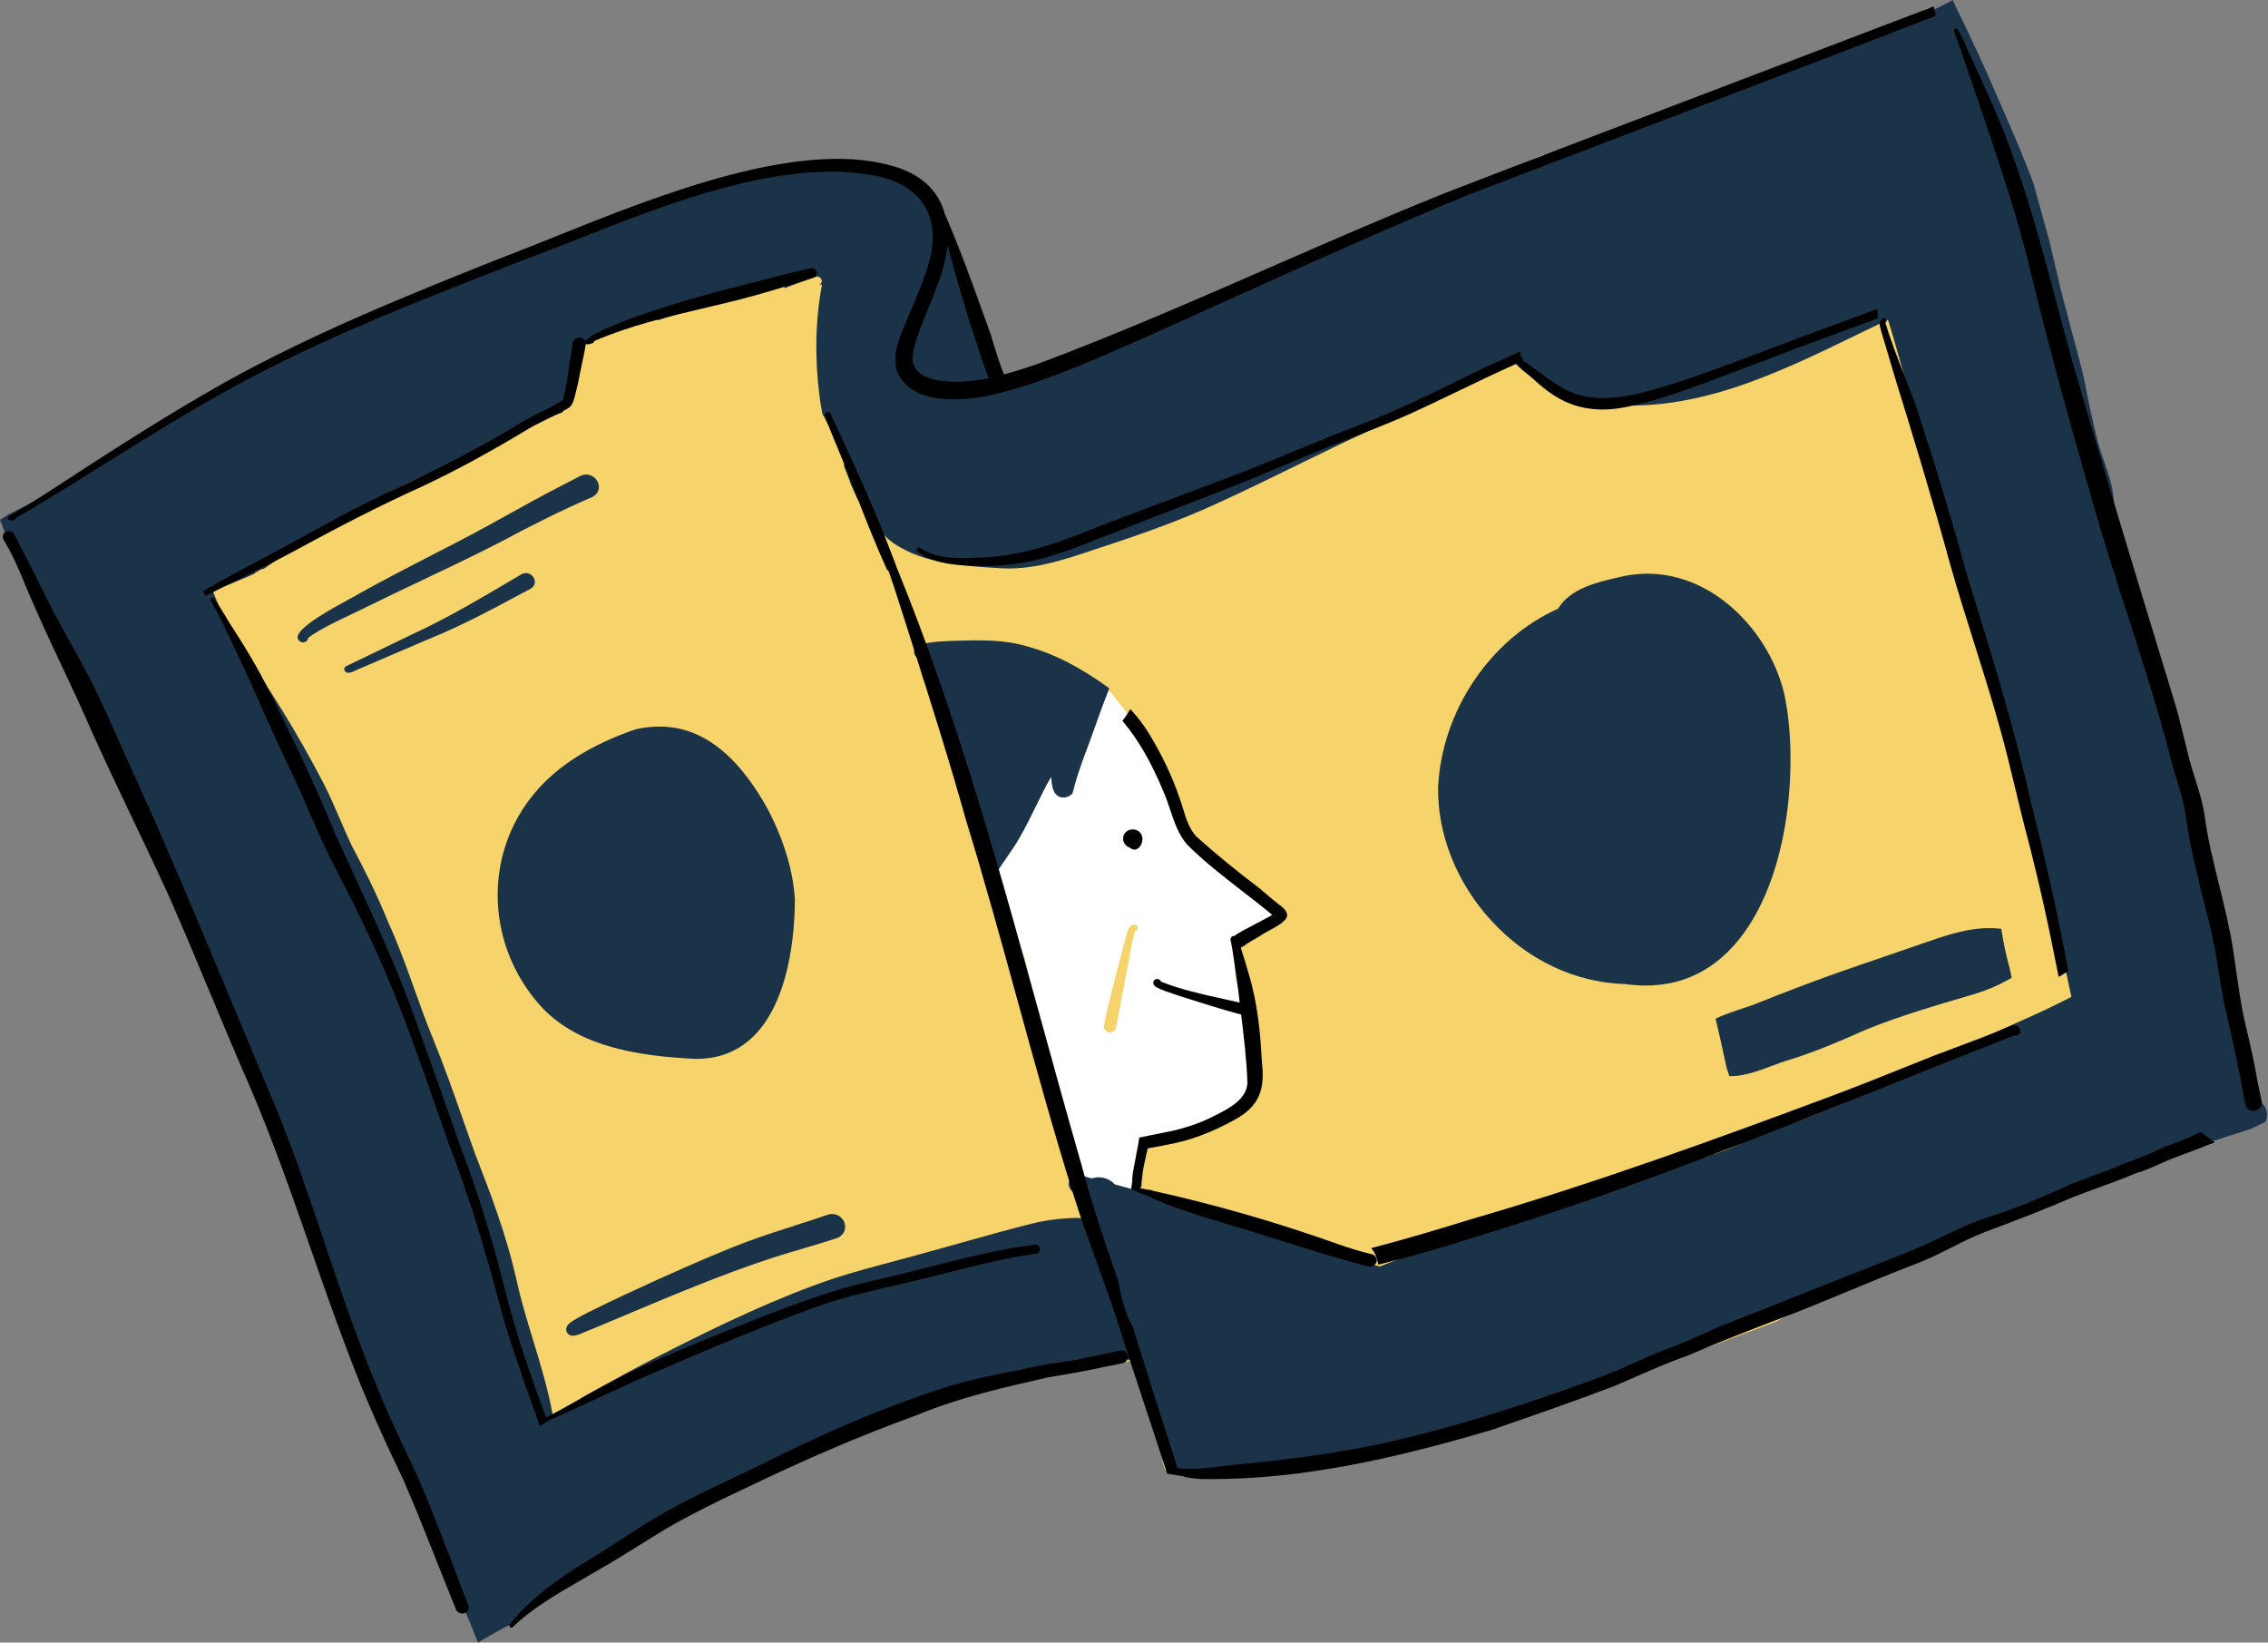 <?xml version="1.0" encoding="UTF-8" standalone="no"?><svg xmlns="http://www.w3.org/2000/svg" xmlns:xlink="http://www.w3.org/1999/xlink" fill="#000000" height="360.8" preserveAspectRatio="xMidYMid meet" version="1" viewBox="0.0 0.0 498.2 360.8" width="498.2" zoomAndPan="magnify"><rect x="0.0" y="0.0" width="498.2" height="360.8" fill="#808080" stroke="none"/><g id="change1_1"><path d="M495.392,247.066l-2.082,0.733c-0.427,0.149-0.855,0.321-1.269,0.486c-0.237,0.095-0.474,0.189-0.712,0.281 l-0.542,0.207c-0.616,0.235-1.233,0.471-1.851,0.702c-1.773,0.663-3.547,1.332-5.315,2.005l-1.241,0.47 c-1.08,0.408-2.197,0.83-3.284,1.267c-0.238,0.096-0.478,0.189-0.717,0.283c-0.608,0.238-1.236,0.484-1.835,0.759l-2.373,1.096 c-0.11,0.043-0.21,0.083-0.308,0.12l-0.048,0.018l-0.051-0.01c-0.894-0.183-1.856,0.069-2.785,0.312l-0.139,0.037 c-0.741,0.195-1.507,0.396-2.255,0.611c-0.749,0.216-1.493,0.448-2.236,0.679c-0.691,0.215-1.382,0.43-2.078,0.633 c-1.417,0.413-2.826,0.886-4.266,1.377c-0.41,0.14-0.819,0.277-1.229,0.41c-0.889,0.199-1.78,0.482-2.743,0.867 c-0.096,0.036-0.185,0.071-0.273,0.113l-0.141,0.067c-0.803,0.408-1.41,1.108-1.698,1.911c-4.221,1.646-8.637,2.849-12.446,5.211 c-0.012,0.005-0.024,0.011-0.037,0.017c-9.593,2.423-17.871,7.87-27.35,10.652c-0.818,0.24-1.175,0.857-1.187,1.484 c-1.234,0.413-2.418,0.869-3.512,1.313c-5.303,2.14-10.333,4.598-15.447,7.14c-0.628,0.313-1.256,0.626-1.875,0.949l-0.336,0.171 c-0.457,0.231-0.929,0.47-1.324,0.76l-0.041,0.022c-0.497,0.189-0.993,0.381-1.489,0.574c-0.68,0.264-1.36,0.528-2.044,0.783 c-0.592,0.22-1.185,0.436-1.778,0.652c-0.753,0.275-1.507,0.549-2.257,0.832c-0.527,0.198-1.051,0.4-1.575,0.602 c-0.799,0.308-1.599,0.616-2.405,0.91c-1.237,0.452-2.481,0.893-3.723,1.334l-0.467,0.16c-0.64,0.211-1.302,0.43-1.939,0.674 c-0.241,0.092-0.482,0.189-0.723,0.284c-0.422,0.168-0.844,0.336-1.271,0.489c-0.615,0.191-1.228,0.363-1.841,0.536 c-0.487,0.137-0.974,0.274-1.459,0.42c-0.957,0.289-1.944,0.636-2.938,1.015c-0.362-0.264-0.839-0.402-1.405-0.296 c-5.176,0.969-9.41,4.155-14.249,5.943c-4.482,1.657-8.665,3.804-12.962,5.803c-0.568,0.062-1.161,0.078-1.79,0.041 c-1.066-0.064-1.61,0.654-1.641,1.426c-0.611-0.031-1.11-0.007-1.567,0.074c-0.01,0.004-0.032,0.007-0.054,0.01l-0.07,0.011 l-0.058-0.04c-1.286-0.894-2.923-0.506-4.369-0.163l-0.085,0.02c-0.536,0.13-1.078,0.288-1.602,0.441l-0.5,0.145 c-1.484,0.428-2.983,0.881-4.434,1.319l-0.885,0.268c-0.822,0.184-1.628,0.368-2.435,0.554c-0.633,0.146-1.268,0.29-1.902,0.435 c-1.064,0.242-2.129,0.484-3.191,0.735c-1.784,0.424-3.348,0.83-4.782,1.24c-0.912,0.26-1.824,0.519-2.735,0.784l-1.229,0.359 c-0.113,0.034-0.227,0.065-0.341,0.098c-0.356,0.1-0.724,0.204-1.06,0.344c-0.475,0.195-0.774,0.601-0.781,1.058 c0,0.138,0.028,0.282,0.081,0.416l0.073,0.185l-0.21,0.024c-1.165,0.137-2.348,0.26-3.518,0.368 c-2.014,0.236-4.063,0.542-6.045,0.838c-4.905,0.732-9.972,1.486-15.059,1.271c-3.343-0.065-6.628-0.264-9.765-0.591 c-0.128,0.351-0.27,0.661-0.432,0.945l-0.054,0.095l-0.417-0.05c-0.354-0.047-0.707-0.088-1.059-0.127 c-0.85-0.095-1.695-0.157-2.408-0.205c-0.419-0.029-0.837-0.052-1.256-0.075c-0.316-0.018-0.632-0.035-0.947-0.055 c-0.493-0.03-0.99-0.081-1.471-0.13c-0.299-0.031-0.599-0.061-0.9-0.088c-0.257-0.021-0.514-0.002-0.76,0.061l-0.138,0.035 l-0.059-0.121c-0.54-1.111-0.705-2.408-0.864-3.663c-0.1-0.783-0.202-1.592-0.396-2.322c-0.667-3.115-1.442-6.254-2.191-9.289 c-0.763-3.091-1.551-6.285-2.226-9.455c-0.679,0.421-1.463,0.721-2.337,0.894c-0.278,0.053-0.553,0.107-0.829,0.16l-0.213,0.042 l-0.059-0.037c-0.237-0.148-0.528-0.219-0.81-0.219c-0.297,0.005-0.609,0.09-0.91,0.171c-0.087,0.023-0.173,0.047-0.258,0.068 c-0.334,0.083-0.665,0.171-0.996,0.263c-0.53,0.151-1.059,0.305-1.587,0.465c-0.426,0.096-0.845,0.189-1.263,0.28l0.001,0.002 c-2.026,0.424-4.079,0.89-6.063,1.339l-1.629,0.369c-2.5,0.519-4.693,0.951-6.707,1.324c-2.098,0.392-4.333,0.813-6.557,1.275 c-4.56,0.951-8.662,1.891-12.54,2.873l-4.027,1.019c-0.608,0.156-1.222,0.337-1.816,0.513l-0.691,0.203 c-1.187,0.341-2.372,0.681-3.556,1.024c-0.682,0.198-1.368,0.43-2.031,0.654c-0.329,0.111-0.658,0.223-0.987,0.331 c-2.017,0.657-4.045,1.376-6.006,2.072l-0.472,0.167c-0.656,0.232-1.307,0.474-1.959,0.716c-0.326,0.122-0.653,0.243-0.98,0.363 c-0.331,0.122-0.657,0.258-0.983,0.393l-0.347,0.143c-0.169,0.069-0.338,0.135-0.508,0.201c-0.318,0.124-0.636,0.248-0.947,0.385 l-1.18,0.521c-0.724,0.32-1.449,0.639-2.17,0.962c-0.089,0.036-0.171,0.073-0.251,0.112c-0.718,0.323-1.427,0.646-2.133,0.979 c-1.011,0.474-2.022,0.952-3.028,1.434c-0.258,0.123-0.519,0.245-0.78,0.367c-0.885,0.413-1.8,0.841-2.633,1.341 c-0.567,0.342-0.999,0.843-1.25,1.448l-0.024,0.058l-1.701,0.786c-1.332,0.615-2.674,1.263-3.972,1.89l-0.933,0.45 c-1.321,0.636-2.633,1.337-3.901,2.015l-0.41,0.219c-0.051,0.029-0.108,0.059-0.164,0.089l-0.058,0.031 c-0.118,0.038-0.202,0.064-0.285,0.092c-0.695,0.244-1.317,0.497-1.9,0.771c-1.178,0.555-2.415,1.226-3.676,1.994l-3.801,2.315 l-0.089-0.047c-0.342-0.181-0.682-0.297-1.012-0.344c-0.44-0.062-0.941-0.041-1.307,0.055c-0.904,0.242-1.844,0.633-2.792,1.162 c-1.46,0.814-2.856,1.664-4.149,2.525l-2.456,1.641l-0.092-0.151c-0.401-0.657-0.91-1.177-1.555-1.589 c-0.534-0.341-1.148-0.576-1.876-0.721c-1.396-0.279-2.941-0.178-4.472,0.29c-2.399,0.737-4.575,2.52-5.968,4.89 c-0.624,1.064-0.321,2.407,0.705,3.125c0.936,0.653,2.265,0.634,3.161-0.048l0.38-0.291c0.677-0.518,1.378-1.055,2.096-1.537 c0.235-0.141,0.465-0.272,0.701-0.398l0.749-0.401l-0.534,0.634c-0.221,0.263-0.471,0.542-0.786,0.88l-0.342,0.342 c-0.334,0.336-0.681,0.683-1.037,1.011c-0.322,0.228-0.588,0.432-0.83,0.638c-0.305,0.264-0.531,0.587-0.69,0.938 c-2.721,0.715-5.026,2.006-5.126,4.323c-0.531,0.361-1.153,0.788-1.765,1.227c-0.86,0.617-1.72,1.26-2.552,1.881l-0.459,0.343 c-0.21,0.114-0.398,0.217-0.586,0.319c-0.664,0.313-1.294,0.735-1.904,1.142l-0.056,0.037c-0.795,0.415-1.698,0.89-2.549,1.396 c-0.303,0.181-0.607,0.364-0.908,0.547l-0.162,0.099l-0.081-0.164c-0.035-0.07-0.067-0.138-0.099-0.208 c-2.616-5.519-5.071-10.969-7.294-16.195c-2.443-5.746-4.845-11.369-7.382-16.982c-2.149-4.755-4.68-10.363-7.151-15.906 c-0.52-1.268-1.037-2.533-1.555-3.797c-1.755-4.292-3.57-8.731-5.411-13.072c-2.015-4.746-4.004-9.56-5.912-14.308l-0.018-0.043 l0.011-0.045c0.07-0.298,0.114-0.607,0.133-0.918c0.052-1.038-0.228-2.091-0.479-2.893c-0.267-0.864-0.505-1.564-0.751-2.205 c-0.462-1.206-0.981-2.47-1.63-3.978c-1.053-2.439-2.205-4.791-3.492-7.394c-0.382-0.771-0.765-1.537-1.147-2.304 c-1.32-3.709-2.687-7.453-4.009-11.074c-0.64-1.754-1.28-3.507-1.917-5.261c-1.874-5.161-3.739-10.614-5.844-17.085v0.007 l-0.328-1.016c-0.972-3.016-1.858-5.734-2.846-8.47c-0.945-2.609-1.932-5.176-2.863-7.581l-0.061-0.157 c-1.107-2.864-2.251-5.825-3.503-8.687c-1.327-3.041-2.733-6.104-3.947-8.737c-0.92-1.994-1.876-4.014-2.8-5.968 c-0.42-0.887-0.84-1.775-1.258-2.663c-0.836-1.775-1.658-3.554-2.481-5.335c-0.457-0.988-0.914-1.977-1.373-2.965 c-1.283-2.758-2.641-5.611-4.034-8.48c-0.753-1.548-1.458-2.93-2.156-4.226c-0.6-1.113-1.256-2.224-1.889-3.297l-0.427-0.724 c-1.097-1.865-2.253-3.742-3.371-5.557c-0.533-0.865-1.065-1.729-1.593-2.595c-1.276-2.093-2.974-4.843-4.794-7.549 c-1.707-2.543-3.553-5.267-5.486-7.952c-0.656-0.91-1.302-1.85-1.927-2.758c-0.492-0.715-0.984-1.431-1.486-2.141 c-0.808-1.761-1.594-3.5-2.381-5.239l-0.04-0.089l0.066-0.073c0.5-0.55,0.97-1.037,1.349-1.428l0.216-0.223 c4.43-4.117,9.776-8.878,15.883-13.02c8.94-6.138,18.804-11.482,27.508-16.198c1.792-0.912,3.578-1.826,5.364-2.741 c9.906-5.074,20.149-10.32,30.688-14.597c2.441-0.925,4.959-1.759,7.394-2.565c3.332-1.103,6.776-2.244,10.054-3.629 c2.295-0.964,4.621-1.965,6.87-2.933c5.55-2.389,11.288-4.859,17.067-6.994c3.033-1.05,6.091-2.175,9.049-3.263 c6.287-2.312,12.787-4.703,19.394-6.503c6.891-2.132,13.611-3.09,19.97-2.854c9.921,0.139,18.43,3.798,23.34,10.04 c2.371,3.32,2.883,7.808,1.57,13.725l-0.085,0.452c-0.349,1.875-0.711,3.813-1.504,5.636c-0.097,0.223-0.202,0.443-0.308,0.663 l-0.062,0.13c0.158,0.879,0.231,1.816,0.301,2.722c0.095,1.231,0.185,2.394,0.473,3.374c0.42,0.659,0.759,1.373,1.008,2.121 c0.934,0.219,1.95,0.385,3.019,0.497c1.495,0.084,3.095,0.066,4.748-0.052l0.102-0.007l0.054,0.081 c0.12,0.182,0.298,0.325,0.515,0.414c0.423,0.171,0.91,0.19,1.38,0.207l0.283,0.012c0.192,0.01,0.385,0.015,0.578,0.021 c0.156,0.005,0.312,0.009,0.468,0.016c1.174,0.056,2.377-0.034,3.65-0.223l0.041-0.006c0.628-0.094,1.278-0.192,1.897-0.336 c0.423-0.098,0.841-0.194,1.19-0.377l0.088-0.038c0.297-0.066,0.689-0.156,1.078-0.264c0.887-0.241,1.775-0.483,2.663-0.725 c2.432-0.661,4.821-1.364,7.259-2.085c2.361-0.698,4.803-1.42,7.208-2.253l0.485-0.168c1.041-0.36,2.117-0.732,3.152-1.147 l0.394-0.156c0.438-0.173,0.891-0.353,1.328-0.544c0.23-0.102,0.463-0.202,0.696-0.302c0.457-0.196,0.929-0.398,1.378-0.617 l1.931-0.94c0.382-0.187,0.761-0.402,1.127-0.61c0.187-0.106,0.373-0.212,0.56-0.314c0.157-0.085,0.308-0.178,0.459-0.271 l0.179-0.11c0.106-0.065,0.216-0.129,0.326-0.193c0.213-0.124,0.432-0.253,0.631-0.393c0.09-0.063,0.181-0.124,0.273-0.185 c0.171-0.114,0.342-0.228,0.5-0.353c0.35-0.271,0.694-0.546,1.031-0.829l0.078-0.058l0.842-0.323 c1.304-0.471,2.609-0.934,3.917-1.397c0.638-0.227,1.281-0.443,1.924-0.66c0.661-0.223,1.323-0.445,1.98-0.68 c0.202-0.072,0.405-0.143,0.609-0.213c0.418-0.145,0.85-0.294,1.264-0.458l2.36-0.945c1.102-0.441,2.263-0.918,3.653-1.5 c1.372-0.577,2.62-1.144,3.816-1.732l0.886-0.435l0.086,0.069c0.837,0.666,1.985,0.856,3.146,0.519l0.135-0.039 c0.269-0.08,0.548-0.161,0.812-0.264c2.472-0.953,4.856-2.121,7.086-3.236l1.398-0.699c1.731-0.866,3.463-1.733,5.201-2.585 l1.911-0.938c1.719-0.843,3.439-1.686,5.151-2.543c1.776-0.89,3.563-1.829,5.291-2.736l1.233-0.647 c0.588-0.308,1.178-0.614,1.767-0.92c2.124-1.102,4.32-2.24,6.407-3.464l0.042-0.018c0.337-0.091,0.675-0.178,1.013-0.264 c0.996-0.178,1.968-0.331,2.905-0.457c0.042-0.006,0.054-0.022,0.061-0.036c0.014-0.033,0.004-0.082-0.023-0.114 c-0.023-0.027-0.053-0.039-0.092-0.031c-0.926,0.124-1.686,0.24-2.391,0.366l-0.536,0.096l0.431-0.391 c0.747-0.283,1.482-0.562,2.216-0.845l1.699-0.658c3.637-1.41,7.397-2.867,11.064-4.37c3.445-1.413,7.079-2.898,10.757-4.373 c0.349,0.841,1.345,1.437,2.385,0.805c9.105-5.528,19.612-8.258,29.386-12.513c9.496-4.133,20.16-5.763,29.256-10.678 c0.301,0.027,0.624-0.019,0.956-0.177c2.096-0.999,4.07-2.202,6.165-3.201c0.104-0.049,0.192-0.106,0.275-0.165 c0.633-0.224,1.264-0.457,1.878-0.689c0.31-0.117,0.62-0.234,0.93-0.35l0.979-0.362c0.841-0.31,1.683-0.62,2.517-0.945 c3.42-1.324,6.036-2.359,8.482-3.356c0.46-0.186,0.905-0.385,1.323-0.573l0.166-0.075l0.064,0.163 c0.442,1.129,0.955,2.313,1.666,3.839c0.588,1.263,1.268,2.513,1.926,3.722c0.328,0.602,0.656,1.204,0.974,1.81 c0.754,1.441,1.55,3.015,2.428,4.796l0.011-0.005c0.001,0,0.001,0.001,0.001,0.001l0.001,0.002c0.954,2.033,1.94,4.136,2.8,6.25 c1,2.453,2.04,4.94,3.045,7.345c1.256,3.007,2.556,6.116,3.792,9.19c1.169,2.909,2.318,5.803,3.417,8.601l0.443,1.125 c0.945,2.398,1.921,4.878,2.806,7.342c0.014,0.037,0.027,0.076,0.041,0.115l0.107,0.306l-0.001,0 c0.098,0.276,0.194,0.553,0.286,0.829c0.907,2.673,1.864,5.421,2.925,8.401c0.58,1.633,1.19,3.276,1.729,4.724 c0.084,0.655,0.165,1.278,0.254,1.899c0.268,1.875,0.58,3.622,0.952,5.34c0.341,1.588,0.829,3.239,1.451,4.907l0.951,2.549 c0.348,0.931,0.754,1.85,1.141,2.704c0.212,0.468,0.435,0.887,0.682,1.283l0.109,0.204c0.029,0.41,0.06,0.82,0.1,1.23 c0.172,1.899,0.367,4.05,0.799,6.133c0.394,1.909,0.918,3.822,1.604,5.847l0.018,0.053l-0.022,0.052 c-0.206,0.493-0.316,1.013-0.326,1.545c-0.008,0.428,0.061,0.865,0.126,1.287c0.067,0.433,0.139,0.866,0.21,1.298l0.079,0.476 c0.212,1.285,0.452,2.742,0.751,4.141c0.623,2.89,1.253,5.496,1.927,7.968c0.358,1.317,0.76,2.594,1.174,3.895 c0.424,1.336,0.906,2.624,1.321,3.707c0.905,4.601,2.015,10.011,3.438,15.441c0.667,2.553,1.4,5.215,2.179,7.914 c0.189,0.664,0.383,1.327,0.579,1.99l0.047,0.156c0.069,0.234,0.14,0.464,0.21,0.695l0.047,0.155 c0.958,3.131,1.921,5.847,2.943,8.302c0.253,0.686,0.688,1.307,1.26,1.803l0.034,0.029l0.07,0.225 c0.261,0.838,0.522,1.674,0.774,2.509c1.929,6.439,3.728,12.88,5.347,19.146c0.768,2.968,1.52,5.991,2.246,8.915 c0.827,3.324,1.68,6.762,2.564,10.133c0.098,0.579,0.205,1.144,0.312,1.709c0.058,0.304,0.116,0.608,0.172,0.912 c0.063,0.341,0.123,0.683,0.183,1.025c0.109,0.62,0.219,1.239,0.341,1.856l0.249,1.26c0.302,1.533,0.615,3.119,0.953,4.67 l0.147,0.67c0.488,2.819,0.992,5.727,1.512,8.581c0.576,3.164,1.292,6.462,2.126,9.801c0.578,2.325,1.111,4.198,1.676,5.896 l0.041,0.408l0.002,0.02l0.033,0.371c0.052,0.593,0.105,1.187,0.141,1.782c0.024,0.347,0.041,0.696,0.058,1.044 c0.022,0.446,0.043,0.892,0.08,1.335v0.001c0.037,0.464,0.076,0.926,0.123,1.39L495.392,247.066z M60.851,243.64l-0.151,0.067 l0.015,0.03l0,0.001l0.035,0.066l0.295-0.148l-0.042-0.083L60.851,243.64z" fill="#f6d46b"/></g><g id="change2_1"><path d="M278.567,199.46c0.173-1.59-1.052-2.852-3.643-3.752c-0.464-0.351-0.922-0.753-1.364-1.141 c-0.998-0.875-2.029-1.78-3.294-2.278l-0.221-0.392l-0.03-0.038c-0.686-0.636-1.431-1.227-2.151-1.798 c-1.155-0.917-2.35-1.865-3.328-3.026c-0.789-0.731-1.543-1.536-2.273-2.315c-1.067-1.139-2.17-2.316-3.415-3.3l-0.008-0.024 c-0.012-0.038-0.024-0.076-0.036-0.107c-3.065-9.304-6.942-19.942-14.199-28.423c-4.124-5.038-7.268-4.867-8.426-4.562 c-1.23,0.325-2.113,1.239-2.273,2.343c-0.732,0.346-1.322,0.907-1.676,1.593c-2.034,0.391-3.834,1.397-5.082,2.841 c-0.483,0.079-0.97,0.186-1.487,0.327c-3.262,0.899-5.794,3.733-6.324,7.068c-0.64,0.311-1.2,0.714-1.667,1.201 c-1.194,1.247-1.729,2.901-1.494,4.583l-0.074-0.042l0.097,0.366c0.531,1.999,1.006,4.047,1.464,6.028 c0.432,1.866,0.879,3.794,1.373,5.682c-5.138,4.449,0.214,16.503,3.761,24.492c0.728,1.641,1.358,3.057,1.78,4.159 c0.141,0.373,0.263,0.752,0.402,1.192c0.337,1.06,0.656,2.061,0.717,3.007c-0.705,1.428-0.293,2.956,0.105,4.433 c0.096,0.356,0.191,0.707,0.269,1.057c0.705,2.637,1.573,5.502,2.65,8.754c0.304,1.002,0.572,2.041,0.831,3.046 c0.549,2.127,1.116,4.326,2.079,6.385c0.476,0.691,0.947,1.467,1.173,2.479c1.055,3.346,1.856,6.828,2.63,10.196 c0.575,2.502,1.17,5.089,1.87,7.622c0.226,0.645,0.348,1.351,0.467,2.033c0.203,1.171,0.413,2.38,1.147,3.382 c0.046,0.26,0.082,0.534,0.119,0.814c0.206,1.555,0.439,3.314,2.325,3.808c0.002,0.144,0.005,0.289,0.009,0.433 c0.017,0.694,0.04,1.643,0.479,2.369c0.673,1.003,1.606,1.556,2.628,1.556c0.832,0,1.642-0.375,2.222-1.027 c0.669-0.752,0.947-1.78,0.771-2.836c0.645-0.326,1.072-0.926,1.1-1.561c0.052-1.18,0.048-2.381,0.045-3.542l-0.001-0.399 c0.26-3.809,0.772-7.545,1.197-10.407c0.567,0.087,1.153,0.143,1.746,0.168c5.018,0.132,9.603-2.467,13.646-4.772l0.231-0.137 c6.108-1.8,8.465-4.274,10.09-10.587c0.445-1.595,0.216-3.07-0.647-4.157c-0.197-1.18-0.362-2.384-0.522-3.549 c-0.27-1.965-0.549-3.998-0.99-5.976c-0.279-1.321-0.622-2.652-0.953-3.939c-0.38-1.475-0.772-3-1.068-4.498 c-0.065-0.653-0.079-1.331-0.093-2.049c-0.03-1.508-0.062-3.065-0.601-4.345c1.342-0.004,2.545-0.633,3.339-1.755l0.121-0.047 c0.662-0.258,1.288-0.501,1.822-0.643c1.392-0.183,2.507-0.982,3.06-2.192C279.557,202.019,279.394,200.569,278.567,199.46z M249.861,204.093l-0.01,0.019c-0.024,0.054-0.058,0.107-0.102,0.159c-0.067,0.08-0.15,0.145-0.274,0.206 c-0.02,0.01-0.04,0.02-0.062,0.028l-0.111,0.037v0.083l-0.005,0.014c-0.43,1.374-0.7,2.809-0.962,4.197l-0.12,0.642 c-0.147,0.853-0.301,1.706-0.459,2.558l-0.737,3.864c-0.217,1.122-0.434,2.244-0.644,3.366l-0.003-0.001 c-0.189,1.06-0.38,2.121-0.571,3.181c-0.188,1.047-0.401,2.235-0.71,3.381c-0.087,0.321-0.313,0.605-0.622,0.777 c-0.205,0.114-0.435,0.169-0.684,0.173l-0.116-0.007c-0.609-0.058-1.142-0.553-1.189-1.103c-0.007-0.08-0.003-0.161,0.011-0.239 c0.477-2.657,1.111-5.276,1.719-7.731c0.28-1.13,0.573-2.258,0.868-3.386l0.475-1.813c0.194-0.736,0.388-1.471,0.58-2.207 c0.164-0.624,0.329-1.248,0.494-1.872l0.439-1.665c0.152-0.575,0.324-1.185,0.544-1.917l0.023-0.077 c0.149-0.492,0.303-1.002,0.664-1.365c0.147-0.147,0.379-0.268,0.582-0.3c0.025-0.004,0.05-0.006,0.078-0.006 c0.045,0,0.097,0.005,0.168,0.012c0.015,0.001,0.031,0.002,0.045,0.005c0.079,0.015,0.157,0.034,0.252,0.062 c0.047,0.014,0.091,0.032,0.133,0.056C249.851,203.392,249.987,203.782,249.861,204.093z" fill="#ffffff"/></g><g id="change3_1"><path d="M441.87,214.668l0.023,0.107l-0.314,0.18c-0.226,0.129-0.45,0.258-0.671,0.386 c-2.238,1.237-4.703,2.265-7.329,3.055l-0.59,0.172c-7.606,2.226-15.471,4.527-22.915,7.521c-5.61,2.497-11.137,4.891-16.992,6.7 c-1.183,0.334-2.463,0.813-3.818,1.32c-2.846,1.064-6.072,2.271-8.981,2.271c-0.096,0-0.191-0.001-0.287-0.004l-0.118-0.004 l-0.036-0.105c-0.2-0.586-0.395-1.173-0.587-1.761l-0.06-0.299c-0.375-1.81-0.767-3.617-1.165-5.371 c-0.284-1.24-0.572-2.48-0.861-3.72l-0.316-1.363l0.115-0.055c1.797-0.851,3.856-1.532,5.672-2.133 c1.38-0.456,2.682-0.887,3.689-1.33c5.449-2.157,11.294-4.435,17.154-6.497c3.252-1.155,6.575-2.287,9.788-3.383 c2.64-0.9,5.37-1.83,8.045-2.768c0.435-0.149,0.869-0.3,1.304-0.451c4.123-1.43,8.386-2.909,12.847-3.232 c1.119-0.048,2.581-0.078,4.018,0.103l0.125,0.016l0.028,0.174c0.021,0.128,0.041,0.254,0.06,0.381 c0.385,2.473,0.91,4.957,1.558,7.381l0.233,0.88l0.125,0.59C441.697,213.843,441.783,214.256,441.87,214.668z M497.645,246.396 l-0.024,0.053l-0.056,0.026c-0.589,0.274-1.175,0.548-1.761,0.83c-0.438,0.212-0.872,0.432-1.3,0.654 c-1.479,0.465-2.925,0.93-4.372,1.395c-0.723,0.232-1.447,0.465-2.171,0.695c-3.341,1.073-6.743,2.195-10.399,3.43 c-0.941,0.317-1.884,0.629-2.827,0.942c-1.535,0.509-3.124,1.036-4.678,1.575c-0.455,0.138-0.906,0.299-1.344,0.455l-0.354,0.126 c-1.231,0.437-2.22,0.811-3.112,1.177c-1.191,0.461-2.168,0.863-3.077,1.264c-0.633,0.282-1.268,0.564-1.902,0.843 c-0.469,0.199-0.938,0.398-1.408,0.594l-0.159,0.067c-0.246,0.103-0.492,0.208-0.739,0.316l-0.055,0.024 c-0.325,0.141-0.632,0.274-0.905,0.468c-0.092,0.066-0.178,0.134-0.256,0.209l-0.041,0.029l-0.377,0.192 c-1.252,0.636-2.501,1.271-3.748,1.914c-0.475,0.245-0.952,0.488-1.431,0.731c-0.846,0.43-1.695,0.863-2.535,1.308 c-0.594,0.239-1.171,0.474-1.746,0.71l-0.779,0.318c-0.278,0.113-0.565,0.231-0.852,0.348c-0.241-0.158-0.535-0.267-0.893-0.289 c-4.903-0.297-9.186,1.528-13.187,4.018c-4.07,2.534-8.124,6.039-13.187,6.546c-0.795,0.08-1.299,0.562-1.513,1.128 c-0.101,0.035-0.205,0.071-0.305,0.106c-1.297,0.455-2.572,0.952-3.767,1.423c-2.955,1.17-5.841,2.397-8.274,3.444l-9.126,3.918 c-0.46,0.196-0.92,0.392-1.38,0.588c-1.078,0.458-2.193,0.932-3.279,1.416c-1.119,0.5-2.238,0.999-3.356,1.496l-0.043,0.019 l-0.047-0.004c-0.117-0.012-0.233-0.013-0.356-0.012c-0.252,0.009-0.5,0.07-0.764,0.135c-0.078,0.02-0.157,0.039-0.234,0.057 c-0.318,0.072-0.631,0.154-0.944,0.236l-0.178,0.047c-0.613,0.16-1.229,0.365-1.826,0.564l-0.215,0.072 c-1.226,0.406-2.513,0.872-4.175,1.511c-1.313,0.503-2.63,1.06-4.027,1.703l-0.458,0.179c-0.274,0.107-0.547,0.214-0.818,0.321 l-0.233,0.092v-0.001c-0.136,0.056-0.272,0.114-0.407,0.172l-3.066,1.277c-0.503,0.209-1.006,0.419-1.507,0.632l-0.319,0.137 c-1.452,0.622-2.901,1.243-4.343,1.878c-2.747,0.833-5.223,1.598-7.589,2.348l-0.806,0.258c-0.218,0.064-0.424,0.124-0.618,0.217 c-0.223,0.107-0.428,0.258-0.626,0.461c-0.364,0.365-0.508,0.828-0.398,1.272l0.029,0.118l-0.115,0.056 c-0.288,0.142-0.573,0.284-0.857,0.428c-0.176,0.091-0.352,0.179-0.531,0.268c-1.04,0.377-2.059,0.749-3.079,1.123 c-0.667,0.244-1.335,0.488-2.003,0.732l-1.78,0.648c-1.78,0.65-3.561,1.299-5.345,1.94c-0.896,0.323-1.796,0.639-2.696,0.956 l-1.797,0.634c-1.044,0.37-2.124,0.754-3.199,1.106l-0.077,0.025l-0.068-0.041c-0.023-0.013-0.048-0.028-0.075-0.039 c-0.347-0.154-0.724-0.3-1.14-0.329c-0.465-0.031-0.878-0.035-1.264-0.015c-0.734,0.045-1.555,0.182-2.511,0.421 c-0.342,0.086-0.685,0.17-1.029,0.255c-0.343,0.084-0.686,0.168-1.028,0.254c-0.512,0.124-1.028,0.28-1.528,0.432l-0.267,0.081 c-0.444,0.134-0.89,0.266-1.335,0.399l-0.759,0.226c-1.005,0.301-2.069,0.63-3.451,1.069c-0.596,0.189-1.193,0.376-1.791,0.563 c-0.652,0.204-1.305,0.407-1.956,0.615v0.001c-0.408,0.13-0.817,0.26-1.228,0.392v-0.001l-0.872,0.28l-0.001-0.001 c-0.058,0.02-0.117,0.039-0.176,0.059l-0.163,0.055c-2.579,0.871-5.183,1.8-7.703,2.697l-1.15,0.409 c-0.647,0.148-1.27,0.29-1.896,0.435c-0.246,0.058-0.495,0.115-0.745,0.171l-0.227,0.012c-0.563,0.021-1.111,0.072-1.718,0.132 c-0.198,0.02-0.398,0.037-0.596,0.055c-0.436,0.039-0.887,0.08-1.323,0.14c-1.399,0.195-2.903,0.409-4.419,0.653 c-0.681,0.11-1.361,0.226-2.04,0.342c-1.788,0.305-3.633,0.615-5.476,0.814c-0.275-0.31-0.692-0.519-1.255-0.519 c-4.894,0.002-9.758,0.076-14.498,1.338c-0.609,0.162-0.962,0.536-1.113,0.97c-0.401-0.017-0.801-0.033-1.199-0.054l-0.585-0.055 c-1.495-0.138-3.042-0.28-4.393-0.932c-0.442-0.214-0.905-0.454-1.306-0.758c-1.377-0.407-2.462-1.316-2.982-2.495 c-0.476-1.075-0.776-2.153-0.892-3.203c-0.071-0.637-0.107-1.284-0.142-1.909l-0.033-0.574c-2.018-1.95-2.54-4.614-3.045-7.191 c-0.051-0.262-0.102-0.523-0.155-0.781c-0.939-2.855-1.655-5.823-2.348-8.693c-0.215-0.89-0.431-1.786-0.655-2.685 c0.047,0.956-0.082,1.902-0.545,2.787c-0.073,0.14-0.156,0.279-0.247,0.41l-0.104,0.152l-0.146-0.118 c-0.176-0.141-0.387-0.227-0.609-0.247c-0.246-0.023-0.494,0.01-0.758,0.045l-0.757,0.099c-0.407,0.056-0.816,0.114-1.222,0.187 l-0.24,0.043c-0.361,0.063-0.734,0.128-1.082,0.232c-0.264,0.077-0.47,0.153-0.667,0.247c-0.059,0.03-0.115,0.065-0.163,0.104 l-0.036,0.029l-0.296,0.046c-0.727,0.122-1.363,0.245-1.942,0.375c-0.36,0.083-0.718,0.166-1.076,0.254l-0.124,0.03 c-0.2,0.048-0.401,0.097-0.598,0.157l-0.05,0.007c-2.709,0.023-5.415,0.261-7.705,0.491c-4.911,0.608-10.481,1.298-15.726,2.73 c-11.864,3.373-23.209,8.465-34.181,13.388c-2.181,0.979-4.36,1.957-6.543,2.921c-11.308,4.98-21.718,11.113-30.41,16.455 c-1.537,0.722-2.898,1.382-4.179,2.027c-1.775,0.896-3.595,1.871-5.409,2.898c-1.381,0.785-2.738,1.655-4.051,2.495l-0.54,0.345 c-0.146,0.086-0.287,0.169-0.428,0.255c-0.35,0.211-0.644,0.48-0.924,0.848c-0.176,0.228-0.311,0.484-0.404,0.763l-0.018,0.055 l-0.052,0.031c-5.089,3.046-10.433,6.427-15.031,10.502l-0.159,0.088c-0.263,0.134-0.528,0.268-0.793,0.401 c-0.769,0.388-1.564,0.788-2.32,1.216c-0.314,0.178-0.63,0.354-0.946,0.53c-0.762,0.425-1.55,0.863-2.303,1.322l-1.184,0.725 l-0.079-0.173c-0.037-0.082-0.072-0.162-0.106-0.244c-0.233-0.534-0.446-1.086-0.653-1.619c-0.091-0.233-0.181-0.467-0.273-0.7 c-0.488-1.221-1.146-2.828-1.914-4.427c-0.415-0.864-0.87-1.73-1.309-2.567c-0.324-0.618-0.649-1.237-0.962-1.86l-0.075-0.15 c-0.374-0.744-0.76-1.513-1.186-2.249c-0.316-0.55-0.613-1.106-0.889-1.624c-0.409-1.118-0.854-2.225-1.284-3.295 c-0.19-0.473-0.38-0.946-0.567-1.419l0,0l-0.119-0.298l0.005-0.002c-0.265-0.705-0.531-1.409-0.799-2.113 c-0.198-0.518-0.41-1.03-0.622-1.543c-0.101-0.245-0.202-0.49-0.302-0.736l-0.141-0.348l0.005-0.039 c0.066-0.474,0.015-0.972-0.158-1.567c-0.083-0.279-0.169-0.554-0.263-0.831c-0.224-0.673-0.455-1.368-0.723-2.037 c-0.224-0.555-0.456-1.087-0.691-1.578c-0.073-0.154-0.144-0.31-0.216-0.466c-0.221-0.482-0.451-0.981-0.725-1.435 c-0.54-0.889-1.065-1.802-1.574-2.685l-0.17-0.296c-0.894-4.266-1.979-8.479-4.081-12.412c-0.469-0.877-1.381-0.964-2.105-0.623 c-0.292-0.924-0.58-1.845-0.864-2.756c-1.784-5.718-3.629-11.631-6.222-17.251c-1.505-3.336-3.019-6.666-4.536-9.997l-0.12-0.339 c-0.523-1.486-1.088-3.002-1.728-4.637c-0.067-0.172-0.134-0.34-0.201-0.51c-0.023-0.172-0.092-0.35-0.209-0.53 c-0.461-1.164-0.911-2.278-1.323-3.289c-0.207-1.498-0.169-3.079-0.673-4.503c-0.082-0.231-0.202-0.419-0.346-0.575 c0.127-0.288,0.151-0.633,0.004-1.026c-0.984-2.634-1.823-5.322-2.942-7.91c-0.923-2.133-2.303-4.015-3.269-6.111 c-0.721-1.564-1.317-3.275-2.026-4.934c0.294-0.251,0.469-0.619,0.42-1.108c-0.525-5.229-2.917-9.7-5.63-14.19 c-1.187-3.462-2.662-7.041-4.813-10.049c0.108-0.206,0.175-0.445,0.168-0.73c-0.137-5.513-2.181-14.045-7.698-17.067 c-0.231-0.127-0.459-0.195-0.679-0.219c-0.094-0.198-0.188-0.4-0.281-0.596l-0.354-0.744c-0.878-2.251-1.805-4.469-2.675-6.532 c-0.766-1.814-1.636-3.632-2.477-5.39l-2.472-5.179l0.026-0.061c0.285-0.673,0.269-1.458-0.043-2.152l-0.044-0.103 c-0.527-1.464-1.214-2.901-1.879-4.29l-0.371-0.777c-0.727-1.53-1.533-3.057-2.313-4.534c-0.105-0.201-0.212-0.401-0.319-0.602 l-0.016-0.047c-0.03-0.183-0.088-0.375-0.176-0.586c-0.474-1.121-1.015-2.242-1.539-3.326c-0.188-0.388-0.375-0.777-0.56-1.166 c-0.385-0.813-0.773-1.625-1.165-2.436c-0.129-0.266-0.262-0.531-0.394-0.797c-0.215-0.431-0.431-0.863-0.632-1.3 c-1.54-3.339-2.932-6.593-4.593-10.5l-0.114-0.267c-0.575-1.35-1.171-2.745-1.797-4.098c-0.12-0.257-0.238-0.516-0.356-0.775 c-0.268-0.588-0.545-1.196-0.844-1.781c-0.11-0.215-0.218-0.432-0.327-0.65c-0.098-0.198-0.199-0.397-0.301-0.596 c0.077-0.172,0.131-0.361,0.141-0.579c0.134-2.907-1.558-4.839-3.632-6.538c-0.15-2.404-0.83-4.775-2.692-6.437 c-0.441-0.393-0.944-0.498-1.409-0.424c-0.92-2.621-1.822-5.236-2.681-7.825c-0.227-0.035-0.454-0.083-0.676-0.144l-0.08-0.022 L3.28,122.41c-0.326-0.814-0.655-1.627-0.985-2.439c-0.75-1.851-1.525-3.765-2.252-5.661L0,114.195l0.108-0.068 c0.582-0.366,1.164-0.741,1.742-1.118c4.086-2.091,8.178-4.172,12.126-6.489c0.365-0.214,0.589-0.494,0.704-0.795 c0.46-0.244,0.92-0.487,1.375-0.739c0.102-0.054,0.208-0.103,0.309-0.157c0.14-0.074,0.279-0.148,0.419-0.221 c0.357-0.183,0.704-0.379,1.052-0.575l0.422-0.237c0.339-0.189,0.679-0.379,1.01-0.58c0.158-0.099,0.319-0.196,0.481-0.294 c0.298-0.18,0.597-0.361,0.886-0.554c0.337-0.227,0.675-0.455,1.012-0.687l0.829-0.453l-0.067,0.016l1.181-0.623l0,0.001 l0.002-0.001c0,0,0,0,0,0l0.003-0.002l0.01-0.006l0-0.001l0,0.001l0.009-0.005v0l0,0l0.235-0.139l0,0.009l1.052-0.597l-0.099,0.093 c0.554-0.299,1.109-0.602,1.653-0.917c1.373-0.796,2.516-1.474,3.597-2.134c0.362-0.219,0.592-0.585,0.616-0.979l0.005-0.08 l0.072-0.043c0.393-0.235,0.783-0.472,1.173-0.71c1.626-0.989,3.47-2.111,5.328-3.164c1.885-1.067,3.741-2.187,5.634-3.335 c0.85-0.513,1.847-1.124,2.806-1.762c0.447-0.296,0.892-0.594,1.334-0.9l0.496-0.336l2.987-1.465 c4.513-2.214,9.025-4.427,13.536-6.648l0.64-0.315l6.984-3.315c1.349-0.639,2.74-1.251,4.086-1.843 c0.574-0.252,1.147-0.505,1.719-0.759c2.562-1.144,5.186-2.269,7.723-3.357c1.421-0.609,2.842-1.219,4.26-1.835 c3.188-1.385,6.365-2.789,8.776-3.859l3.543-1.566c2.947-1.302,5.893-2.603,8.832-3.919c1.079-0.482,2.158-0.965,3.235-1.456 c4.55-1.631,9.187-3.221,13.672-4.76c1.378-0.473,2.757-0.946,4.135-1.42c4.435-1.526,8.343-2.891,11.949-4.172 c3.34-1.187,6.554-2.411,9.258-3.451c1.294-0.499,2.589-0.997,3.886-1.494c1.183-0.286,2.347-0.56,3.51-0.832 c1.35-0.149,2.704-0.276,4.045-0.38c0.175-0.227,0.366-0.443,0.582-0.659l0.034-0.034l0.049-0.011 c3.517-0.799,7.056-1.586,10.096-2.261l2.102-0.026c2.589-0.016,4.855,0.001,6.928,0.054c1.014,0.025,2.022,0.07,2.997,0.135 c1.087,0.072,2.141,0.173,3.119,0.272l0.536,0.066c0.335,0.041,0.67,0.082,1.004,0.125l0.047,0.013 c0.217,0.094,0.424,0.191,0.623,0.287c2.208,1.123,4.196,2.299,5.912,3.497c1.664,0.821,3.144,1.992,4.258,3.374 c3.355,2.68,4.984,6.651,6.56,10.491l0.023,0.057c1.252,2.893,2.223,5.988,2.883,9.196l0.087,0.26 c0.176,0.534,0.352,1.068,0.537,1.599c0.165,0.47,0.33,0.939,0.497,1.409c0.107,0.306,0.217,0.611,0.329,0.914 c0.158,0.439,0.317,0.877,0.479,1.313c0.191,0.516,0.383,1.03,0.579,1.544c0.217,0.573,0.438,1.146,0.658,1.719 c0.416,1.869,0.802,3.404,1.219,4.847c0.643,0.828,0.997,1.878,1.026,3.044c1.468,1.408,2.382,2.757,2.876,4.241 c0.198,0.498,0.353,1.025,0.46,1.564c4.798-2.194,9.687-4.392,14.417-6.52c4.744-2.134,9.649-4.34,14.458-6.538 c6.372-3.191,12.929-6.367,19.907-9.637c0.389,0.114,0.832,0.102,1.29-0.118c3.688-1.775,7.336-3.623,10.977-5.483 c0.188-0.003,0.387-0.035,0.602-0.117c16.765-6.438,33.373-13.225,50.092-19.766c8.167-3.195,16.362-6.329,24.614-9.33 c8.093-2.943,15.694-7.098,23.939-9.639c0.513-0.158,0.844-0.465,1.022-0.828c1.678-0.587,3.284-1.135,4.853-1.654 c0.97-0.32,1.942-0.638,2.912-0.956c3.123-1.021,6.353-2.077,9.49-3.213l0.859-0.31c1.704-0.615,3.467-1.25,5.169-1.945 l0.292-0.103c2.188-0.757,4.159-1.441,6.146-2.172c2.359-0.87,4.657-1.759,6.594-2.514c2.339-0.91,4.563-1.948,6.617-2.933 c1.357-0.651,2.577-1.282,3.729-1.929L428.936,0l0.788,1.692c0.022,0.054,0.042,0.102,0.069,0.144 c0.356,0.742,0.708,1.466,1.06,2.189c0.352,0.724,0.705,1.448,1.053,2.174c0.967,2.018,1.953,4.118,2.927,6.239 c1.347,2.924,2.654,5.92,3.918,8.818l0.895,2.051l0.001,0c1.714,3.935,3.013,6.963,4.211,9.817c0.905,2.157,1.838,4.53,2.851,7.254 c0.961,3.441,1.904,6.873,2.847,10.305l0.665,2.419c0.407,1.691,0.778,3.306,1.142,4.887c0.804,3.501,1.565,6.808,2.573,10.363 c0.514,2.066,1.08,4.153,1.627,6.172c0.844,3.111,1.716,6.329,2.413,9.529c0.768,4.318,1.739,8.48,2.675,12.336 c0.408,1.69,0.992,3.371,1.558,4.997c0.956,2.751,1.945,5.595,2.115,8.579c0.842,5.929,2.644,11.761,4.388,17.402 c1.245,4.027,2.532,8.192,3.464,12.371c0.47,2.075,0.76,4.211,1.041,6.276c0.34,2.505,0.692,5.095,1.368,7.587 c0.481,1.822,1.011,3.664,1.524,5.445c1.193,4.151,2.428,8.443,3.133,12.782c1.572,6.225,3.676,12.433,5.711,18.436 c1.36,4.013,2.747,8.118,3.991,12.264c-0.774,0.079-1.475,0.584-1.444,1.528c0.167,5.136,2.203,9.753,3.675,14.636 c0.839,2.785,1.584,5.599,2.265,8.427c0.221,1.687,0.477,3.377,0.802,5.044c0.469,3.109,0.776,5.688,0.966,8.122 c0.009,0.183,0.022,0.373,0.036,0.569c0.01,0.14,0.02,0.283,0.029,0.428c0.814,0.243,1.532,0.797,2.137,1.648l0.004,0.006 C498.076,243.965,498.161,245.258,497.645,246.396z M240.926,273.807c-0.051-0.105-0.102-0.21-0.153-0.315 c-0.017,0.042-0.035,0.084-0.054,0.125C240.79,273.679,240.86,273.742,240.926,273.807z M246.008,286.03 c-0.046-0.109-0.092-0.218-0.139-0.326c-0.536-1.295-1.057-2.618-1.56-3.898c-0.711-1.807-1.437-3.653-2.229-5.475 c0.553,2.91,1.889,5.593,3.185,8.195C245.513,285.024,245.762,285.525,246.008,286.03z M455.024,218.938 c-0.065-0.202-0.116-0.414-0.151-0.633c-4.741-22.653-10.885-46.503-19.333-75.051c-1.048-4.1-2.027-8.238-2.975-12.24 c-2.453-10.361-4.989-21.074-8.81-31.434c-2.412-6.156-4.22-12.604-5.97-18.84c-0.969-3.456-1.971-7.027-3.065-10.509 c-2.173,1.036-4.392,2.116-6.54,3.162c-18.124,8.826-36.868,17.952-57.484,15.18c-4.507-0.952-12.799-3.365-17.993-8.877 c-2.525,0.955-5.001,2.123-7.397,3.253c-0.495,0.233-0.99,0.467-1.486,0.699c-1.273,0.579-2.576,1.138-3.837,1.679 c-1.906,0.818-3.877,1.664-5.769,2.588c-5.929,3.243-12.194,6.125-18.253,8.912l-0.839,0.386c-3.016,1.454-6.076,2.953-9.036,4.402 c-6.074,2.975-12.353,6.05-18.616,8.912c-7.945,3.682-16.263,6.594-22.621,8.72c-1.46,0.463-2.947,0.965-4.385,1.45 c-6.78,2.289-13.793,4.653-21.178,4.088c-6.431-0.381-15.242-0.903-21.314-4.448c-0.015-0.005-0.027-0.011-0.039-0.018 c-5.031-2.674-5.952-6.112-6.927-9.752l-0.142-0.525c-0.793,0.164-1.613,0.109-2.329-0.159l-0.063-0.024l-0.028-0.058 c-0.111-0.237-0.222-0.473-0.331-0.711l-0.288-0.622c-0.308-0.663-0.627-1.349-0.916-2.034l-0.052-0.159 c-0.173-0.567-0.378-1.103-0.628-1.745c-0.265-0.698-0.546-1.386-0.835-2.089l-0.022-0.052l0.019-0.053 c0.111-0.312,0.108-0.646-0.009-0.939c-0.138-0.461-0.301-0.934-0.504-1.459c-0.175-0.453-0.393-0.901-0.604-1.334l-0.127-0.261 c-0.13-0.266-0.271-0.527-0.411-0.788c-0.087-0.163-0.175-0.325-0.26-0.489c-0.021-0.047-0.04-0.083-0.059-0.118l-0.416-1.047 c-0.28-0.723-0.57-1.471-0.908-2.182l-0.1-0.207c-0.149-0.31-0.303-0.63-0.472-0.935l-0.019-0.041 c-0.068-0.143-0.136-0.285-0.209-0.425c-0.039-0.079-0.076-0.159-0.114-0.24c-0.125-0.271-0.254-0.551-0.455-0.748l-0.034-0.033 l-0.009-0.045c-0.294-1.422-0.524-2.836-0.682-4.201c-1.071-8.543-0.88-16.73,0.567-24.337l-0.54,0.125l0.29-0.355 c0.06-0.073,0.106-0.151,0.142-0.237c0.014-0.036,0.026-0.073,0.036-0.114l0.006-0.081c0.029-0.181,0.003-0.363-0.075-0.527 c-0.111-0.235-0.322-0.421-0.579-0.512c-0.086-0.029-0.178-0.046-0.289-0.05l-0.046-0.159l-0.001,0.157h-0.003 c-0.083,0-0.171,0.011-0.268,0.033c-0.052,0.012-0.105,0.025-0.158,0.043c-1.056,0.361-2.123,0.746-3.119,1.108 c-0.978,0.355-1.965,0.734-2.919,1.1l-0.672,0.258l-0.052-0.167c-0.195-0.619-0.79-1.051-1.448-1.051h-0.005 c-0.486,0-0.911,0.114-1.299,0.237l-0.569,0.177c-0.255,0.078-0.509,0.157-0.763,0.236l-0.067,0.021l0.001,0.002 c-0.053,0.014-0.105,0.031-0.158,0.047l-0.001-0.002l-0.018,0.006l0,0.001l0-0.001l-0.017,0.006l-0.001-0.002 c-1.112,0.336-2.247,0.655-3.345,0.963c-1.208,0.339-2.456,0.69-3.673,1.063l-0.228,0.07l-0.002-0.004l-0.014,0.004 c-0.254,0.074-0.517,0.151-0.761,0.25c-0.559,0.228-0.984,0.677-1.137,1.2l-0.026,0.088l-0.095,0.022 c-1.108,0.259-2.213,0.524-3.318,0.795l-0.59,0.144c-1.252,0.306-2.547,0.622-3.807,0.971l-0.519,0.144 c-1.286,0.357-2.616,0.726-3.901,1.151c-0.658,0.215-1.31,0.433-1.961,0.653l-0.066,0.022l-0.063-0.028 c-0.345-0.152-0.743-0.186-1.121-0.098l-0.265,0.062c-1.465,0.341-2.979,0.693-4.436,1.133l-0.046,0.014 c-1.213,0.366-2.467,0.744-3.677,1.171c-0.822,0.289-1.637,0.602-2.422,0.932l-0.043,0.012c-0.479,0.071-1.037,0.176-1.543,0.418 c-0.361,0.173-0.732,0.369-1.005,0.627c-0.104,0.098-0.201,0.197-0.292,0.299l-0.045,0.035l-0.469,0.251 c-0.665,0.351-1.419,0.748-1.634,1.417c-0.139,0.43-0.053,0.862,0.234,1.187l0.058,0.066l-0.028,0.081 c-0.147,0.432-0.289,0.856-0.406,1.276c-0.327,1.149-0.734,2.578-0.838,3.973c-0.031,0.437,0.054,0.793,0.251,1.058l0.059,0.079 l-0.049,0.085c-0.802,1.393-1.528,2.863-2.231,4.284c-0.308,0.623-0.616,1.246-0.931,1.865l-0.03,0.059l-0.066,0.021 c-0.216,0.07-0.43,0.142-0.638,0.226l-1.109,0.444c-1.135,0.456-2.229,0.99-3.287,1.506c-0.964,0.472-1.924,0.994-2.817,1.487 c-2.137,1.179-4.346,2.398-6.446,3.698l-1.017,0.627l-1.071,0.379c-0.692,0.242-1.384,0.485-2.076,0.725 c-1.467,0.507-2.964,1.054-4.451,1.626c-0.302,0.117-0.606,0.231-0.91,0.345c-0.61,0.229-1.24,0.466-1.847,0.721 c-0.878,0.37-1.755,0.74-2.634,1.107c-0.512,0.216-1.025,0.454-1.521,0.684l-1.258,0.575c-0.479,0.216-0.957,0.432-1.429,0.657 c-1.631,0.777-3.375,1.612-5.081,2.465c-1.235,0.617-2.476,1.268-3.677,1.897l-1.231,0.643c-2.818,1.473-5.563,3.156-8.217,4.784 l-0.584,0.358c-2.983,1.826-5.697,3.57-8.297,5.332l-1.135,0.772c-0.976,0.664-1.951,1.328-2.929,1.988l-0.804,0.543 c-0.339,0.23-0.679,0.46-1.021,0.689l-0.149,0.086l-0.067-0.013c-0.112-0.022-0.228-0.007-0.325,0.044l-0.167,0.092 c-0.29,0.159-0.581,0.318-0.867,0.483c-0.214,0.122-0.373,0.221-0.478,0.378l-0.026,0.039l-0.044,0.02 c-3.113,1.39-6.437,2.724-9.135,3.805c0.469,1.176,1.079,2.685,1.735,4.182c0.679,1.246,1.437,2.425,2.248,3.491l0.118,0.159 c0.53,0.71,1.078,1.443,1.167,2.335c0.038,0.335,0.008,0.671-0.088,1c6.948,9.55,13.353,19.932,19.038,30.857 c1.393,2.694,2.608,5.513,3.784,8.239c0.773,1.793,1.572,3.646,2.414,5.446c2.621,4.96,5.635,10.863,8.092,16.988 c2.212,4.803,4.017,9.843,5.762,14.717c1.284,3.585,2.611,7.292,4.092,10.879c2.377,5.791,4.479,11.777,6.51,17.565 c0.932,2.656,1.896,5.403,2.875,8.095c3.344,8.55,6.786,17.687,8.898,27.07c0.989,4.599,2.388,9.184,3.741,13.617 c1.613,5.286,3.281,10.752,4.265,16.277c0.092,0.197,0.189,0.417,0.281,0.643c0.272-0.194,0.521-0.378,0.659-0.5 c7.995-5.58,16.568-10.076,25.383-14.573c10.579-5.305,22.935-11.322,35.726-15.601c4.122-1.336,8.381-2.465,12.501-3.557 c2.512-0.666,5.11-1.355,7.648-2.083c2.859-0.779,5.573-1.543,8.198-2.281c4.986-1.403,9.695-2.728,14.905-4.028 c2.903-0.741,6.135-1.153,9.879-1.262c0.472,0,0.931,0.073,1.371,0.218c-0.663-1.527-1.284-3.448-0.866-5.403 c-0.07-0.025-0.14-0.049-0.209-0.073l-0.112-0.039c-0.722-0.064-1.364-0.475-1.721-1.104c-0.375-0.661-0.376-1.427-0.001-2.049 c0.323-0.548,0.889-0.929,1.552-1.043c0.684-0.118,1.385,0.051,1.924,0.465c0.437,0.124,0.877,0.243,1.316,0.362 c1.754-0.607,3.861-0.057,5.054,1.321c1.193,0.312,2.117,0.56,2.987,0.803c8.011,2.318,16.064,4.924,23.852,7.445 c7.956,2.575,16.183,5.237,24.366,7.593c1.036,0.322,2.067,0.648,3.098,0.975c1.281,0.406,2.563,0.812,3.849,1.207 c1.336-0.495,2.687-1.014,3.994-1.517c3.155-1.213,6.417-2.468,9.72-3.471c5.392-1.587,10.706-3.625,15.845-5.597 c5.233-2.007,10.644-4.083,16.146-5.685c2.32-0.669,4.696-1.289,6.994-1.889c3.673-0.958,7.47-1.95,11.123-3.161l1.019-0.359 c3.145-1.11,6.396-2.258,9.565-3.304c2.001-0.638,3.918-1.527,5.773-2.386c1.136-0.527,2.311-1.072,3.497-1.555 c1.271-0.466,2.542-0.92,3.811-1.373c3.191-1.139,6.491-2.317,9.659-3.66c4.996-1.906,10.252-4.193,16.548-7.199l2.056-0.94 c5.787-2.645,11.77-5.379,17.457-8.406c1.75-0.8,3.529-1.589,5.25-2.352c3.429-1.521,6.976-3.093,10.384-4.784l0.004-0.002 C452.971,220.034,454.029,219.473,455.024,218.938z M79.581,133.787c4.231-2.097,8.574-4.158,12.774-6.151 c5.805-2.755,11.807-5.603,17.606-8.592l0.003-0.002c7.187-3.88,13.766-7.104,20.126-9.863c1.651-0.863,1.736-2.423,1.116-3.508 c-0.628-1.096-2.071-1.91-3.766-1.103l-4.144,2.145c-4.019,2.06-8.025,4.279-11.899,6.426c-2.454,1.359-4.991,2.765-7.505,4.115 c-2.905,1.533-5.877,3.061-8.75,4.54c-5.34,2.747-10.861,5.588-16.19,8.574c-0.333,0.215-1.094,0.627-2.056,1.149 c-3.955,2.147-11.318,6.143-11.517,8.383c-0.032,0.363,0.112,0.672,0.414,0.904c0.2,0.198,0.473,0.302,0.759,0.302 c0.155,0,0.313-0.03,0.466-0.093c0.405-0.166,0.659-0.517,0.666-0.911c2.758-1.976,5.923-3.471,8.986-4.918 C77.628,134.73,78.618,134.262,79.581,133.787z M391.944,152.443l-0.001-0.002c-1.774-7.537-6.28-14.73-12.361-19.734 c-6.782-5.582-14.86-7.778-22.751-6.183l-0.774,0.174c-4.962,1.11-11.134,2.49-13.806,7.007 c-14.901,6.675-25.485,22.376-26.343,39.092c-0.212,10.353,4.023,21.056,11.618,29.364c7.952,8.698,18.439,13.671,29.51,14.004 c1.52,0.21,3.001,0.315,4.442,0.315c7.008,0,13.07-2.481,18.065-7.403C393.412,195.409,395.142,167.203,391.944,152.443z M181.977,266.778l-0.014,0.004c-2.318,0.793-4.701,1.56-7.005,2.301c-3.615,1.163-7.352,2.366-11.003,3.722 c-6.169,2.317-12.267,5.039-18.164,7.672l-1.543,0.689c-4.134,1.876-9.563,4.372-14.896,7.031c-1.019,0.511-2.35,1.199-3.601,1.992 c-0.562,0.354-1.161,0.809-1.34,1.498c-0.195,0.747,0.259,1.487,1.061,1.69c0.098,0.009,0.194,0.013,0.29,0.013 c0.89,0,1.72-0.368,2.525-0.725c0.366-0.162,0.744-0.331,1.126-0.46c2.018-0.825,4.06-1.688,6.034-2.523 c1.231-0.52,2.461-1.041,3.694-1.555c9.245-3.88,19.724-8.276,30.268-11.741c2.234-0.733,4.531-1.409,6.752-2.062 c2.546-0.749,5.178-1.524,7.742-2.393c1.705-0.705,2.012-2.266,1.576-3.418C185.042,267.361,183.763,266.325,181.977,266.778z M116.458,129.371c1.166-0.619,1.214-1.728,0.766-2.497c-0.447-0.765-1.462-1.327-2.635-0.754l-1.97,1.164 c-7.156,4.233-14.555,8.611-22.309,12.163c-2.7,1.322-5.457,2.646-8.122,3.926c-1.971,0.947-3.942,1.893-5.909,2.847 c-0.204,0.044-0.389,0.167-0.509,0.341c-0.129,0.187-0.174,0.413-0.115,0.643c0.109,0.264,0.286,0.441,0.527,0.526 c0.112,0.039,0.233,0.057,0.36,0.057c0.542,0,1.196-0.32,1.786-0.609c0.312-0.153,0.606-0.297,0.84-0.365 c2.992-1.306,6.049-2.608,9.005-3.867c2.065-0.879,4.131-1.759,6.187-2.645c6.997-2.836,13.706-6.433,20.194-9.911L116.458,129.371 z M226.02,142.088c-4.128-1.291-8.504-1.445-11.821-1.438h-0.006c-0.884,0.032-1.771,0.049-2.659,0.067 c-2.828,0.056-5.752,0.113-8.571,0.653c-0.63-0.091-1.263,0.137-1.703,0.617c-0.443,0.482-0.585,1.108-0.382,1.669 c0.164,0.506,0.564,0.909,1.096,1.108c0.537,0.2,1.151,0.169,1.646-0.083c0.004-0.001,0.008-0.001,0.012-0.002 c-0.157,0.14-0.26,0.321-0.288,0.518c-0.112,0.111-0.216,0.228-0.312,0.354c-1.113,1.606-0.351,3.268,0.385,4.876 c0.278,0.607,0.541,1.18,0.709,1.761c0.058,0.145,0.115,0.292,0.172,0.441c0.496,1.287,1.058,2.744,2.596,3.276 c0.489,1.602,0.989,3.205,1.489,4.809c1.803,5.783,3.668,11.764,5.022,17.748c0.198,0.869,0.457,1.737,0.708,2.577 c0.396,1.326,0.805,2.696,0.982,4.113c0.089,0.294,0.159,0.602,0.234,0.926c0.258,1.126,0.525,2.29,1.585,2.977 c0.082,0.057,0.166,0.109,0.253,0.155c-0.458,0.675-0.853,1.374-0.665,1.981c0.107,0.348,0.4,0.628,0.884,0.837 c0.141,0.046,0.289,0.069,0.442,0.069c0.635,0,1.213-0.385,1.384-0.919c0.562-0.849,1.155-1.701,1.729-2.525 c0.599-0.861,1.218-1.751,1.805-2.642c1.819-2.802,3.294-5.824,4.72-8.746c1.07-2.193,2.174-4.456,3.42-6.616 c0.022,0.186,0.04,0.379,0.06,0.578c0.105,1.086,0.224,2.316,0.984,3.237c0.961,0.99,2.306,0.966,3.598-0.065l0.041-0.033 l0.013-0.049c0.154-0.592,0.314-1.183,0.475-1.773h0.001c0.257-0.95,0.549-1.885,0.8-2.675c0.247-0.776,0.522-1.561,0.789-2.32 l0.09-0.257c0.359-1.017,0.746-2.046,1.12-3.04c0.253-0.671,0.506-1.343,0.752-2.017c0.539-1.469,1.061-2.942,1.584-4.416 l0.325-0.915c0.205-0.579,0.419-1.156,0.636-1.731c0.19-0.503,0.383-1.006,0.576-1.508c0.204-0.531,0.408-1.063,0.609-1.595 l0.333-0.892l-0.096-0.069C237.239,146.535,231.659,143.668,226.02,142.088z M153.007,232.585c4.68,0,8.694-1.485,11.936-4.418 c8.712-7.88,9.657-24.044,9.659-30.627l0-0.009c-0.391-6.337-2.408-13.023-5.998-19.877c-7.925-14.276-17.366-19.998-28.882-17.483 c-9.857,3.344-17.387,8.105-22.38,14.15c-11.377,13.62-10.564,33.901,1.895,47.177c8.345,8.641,21.405,10.448,33.085,11.076 C152.552,232.581,152.78,232.585,153.007,232.585z" fill="#1b3349"/></g><g id="change4_1"><path d="M2.332,114.344c0.096,0,0.2-0.015,0.3-0.044c0.361-0.016,0.762-0.146,0.818-0.463c6.688-3.901,13.356-8.069,19.805-12.099 c10.577-6.611,21.515-13.448,32.852-19.299c17.576-9.194,36.48-16.574,54.762-23.711c1.267-0.494,2.532-0.988,3.798-1.483 c3.808-1.403,7.82-2.986,12.067-4.662c20.199-7.971,45.337-17.892,65.515-13.992c4.967,0.995,8.546,3.123,10.64,6.326 c2.194,3.358,2.591,7.781,1.146,12.792c-0.905,3.29-2.272,6.5-3.593,9.605l-0.239,0.562c-0.341,0.905-0.73,1.804-1.142,2.756 c-1.571,3.631-3.195,7.385-1.936,11.176c3.383,7.249,14.089,6.29,20.169,5.072c10.324-2.319,20.119-6.597,29.591-10.735 c1.439-0.629,2.928-1.279,4.392-1.911c6.155-2.749,12.401-5.572,18.441-8.302c17.246-7.794,35.079-15.853,52.914-23.17 c13.675-5.256,27.594-10.563,41.055-15.695c19.537-7.449,39.739-15.151,59.56-22.837c0.665-0.258,1.323-0.51,1.954-0.751 l0.026-0.01l-0.006-0.026c-0.15-0.68-0.297-1.354-0.436-2.006l-0.008-0.037l-0.037,0.014 c-14.169,5.425-28.587,10.912-42.531,16.218c-21.213,8.072-43.149,16.42-64.678,24.73c-12.907,5.175-25.851,10.829-38.368,16.296 c-16.806,7.341-34.184,14.931-51.696,21.461c-2.238,0.733-4.552,1.491-6.92,2.135c-0.897-2.151-1.582-4.405-2.244-6.585 c-0.236-0.777-0.48-1.581-0.731-2.37c-0.44-1.217-0.877-2.435-1.314-3.653c-2.618-7.289-5.325-14.827-8.475-22.084 c-0.063-0.137-0.124-0.277-0.185-0.416l-0.009-0.02c-1.286-4.8-4.581-8.205-9.796-10.12c-20.599-7.242-52.885,5.741-76.461,15.221 c-4.36,1.753-8.478,3.409-12.134,4.779c-19.318,7.724-41.215,16.478-60.97,27.639c-12.629,7.163-24.959,15.18-36.882,22.933 l-1.444,0.939l-0.55,0.352c-2.381,1.524-4.843,3.101-7.388,4.467c-0.241,0.14-0.324,0.468-0.182,0.717 C1.913,114.294,2.153,114.344,2.332,114.344z M208.097,53.805c0.272,0.976,0.543,1.952,0.814,2.928 c1.557,5.617,3.168,11.425,5.102,17.057l0.276,0.869c0.777,2.444,1.58,4.97,2.507,7.417c0.146,0.299,0.273,0.631,0.395,0.951 l0.014,0.038c-4.518,0.943-8.412,1.049-11.902,0.326c-1.704-0.433-3.764-1.177-4.575-3.109c-0.532-1.467-0.096-3.22,0.255-4.627 c0.781-2.636,1.838-5.231,2.86-7.74c0.603-1.481,1.227-3.012,1.787-4.535C206.991,60.133,207.843,56.828,208.097,53.805z M102.877,352.592c0.275,0.69-0.112,1.49-0.845,1.747c-0.158,0.056-0.327,0.084-0.498,0.084c-0.208,0-0.419-0.042-0.614-0.125 c-0.357-0.151-0.626-0.418-0.758-0.75c-1.297-3.198-2.587-6.459-3.835-9.613c-2.442-6.172-4.967-12.555-7.661-18.753 c-3.594-7.484-8.216-17.405-12.093-27.765c-2.929-7.664-5.672-15.53-8.325-23.138c-4.075-11.684-8.288-23.767-13.269-35.381 c-2.97-6.769-5.862-13.699-8.659-20.401c-3.025-7.247-6.152-14.74-9.386-22.051c-2.497-5.446-5.119-10.949-7.654-16.271 c-3.96-8.312-8.054-16.907-11.772-25.486c-1.158-2.508-2.355-5.051-3.512-7.51c-3.202-6.803-6.513-13.837-9.361-20.917 c-0.758-1.749-1.592-3.616-2.556-5.416c-0.245-0.456-0.506-0.914-0.759-1.356c-0.184-0.323-0.375-0.658-0.559-0.989 c-0.339-0.612-0.095-1.37,0.546-1.69c0.319-0.159,0.708-0.188,1.07-0.078c0.336,0.103,0.6,0.312,0.742,0.589 c2.475,4.75,4.859,9.461,7.085,14c1.7,3.439,3.597,6.858,5.431,10.164c1.241,2.236,2.524,4.549,3.734,6.847 c2.451,4.714,4.629,9.637,6.735,14.398c0.412,0.93,0.823,1.86,1.237,2.789c8.625,18.739,16.675,38.062,24.46,56.749 c2.915,6.996,5.928,14.23,8.929,21.331c3.921,9.606,7.274,19.57,10.515,29.206c3.28,9.749,6.671,19.83,10.654,29.544 c2.762,7.093,6.066,14.026,9.262,20.73c2.571,5.686,4.841,11.594,7.036,17.309c0.478,1.244,0.972,2.531,1.462,3.795 c0.262,0.687,0.522,1.375,0.782,2.063C101.227,348.331,102.042,350.485,102.877,352.592z M247.786,297.852 c0.06,0.394-0.05,0.763-0.316,1.069c-0.303,0.348-0.79,0.575-1.301,0.607c-0.37,0.075-0.744,0.152-1.114,0.228 c-0.921,0.189-1.791,0.368-2.583,0.516c-3.95,0.869-8.279,1.631-12.37,2.324c-8.6,1.92-19.305,4.311-28.932,8.335 c-11.598,4.186-23.897,9.434-37.601,16.045c-5.446,2.514-10.639,5.128-15.436,7.767c-2.685,1.546-5.332,3.199-7.892,4.798 c-2.845,1.777-5.786,3.616-8.772,5.298c-1.325,0.792-2.693,1.581-4.014,2.344c-5.229,3.016-10.635,6.135-14.964,10.341 l-0.033,0.032l-0.015-0.028c-0.132,0.025-0.271-0.004-0.372-0.075c-0.106-0.074-0.168-0.19-0.175-0.329 c0.003-0.244,0.164-0.438,0.32-0.626c0.05-0.06,0.098-0.118,0.14-0.176c0.047-0.231,0.17-0.374,0.347-0.403 c4.968-5.966,11.849-10.392,18.472-14.415c1.944-1.208,3.906-2.476,5.805-3.701c2.005-1.294,4.078-2.633,6.131-3.904 c5.961-3.6,12.404-6.644,18.635-9.588c1.36-0.642,2.765-1.306,4.142-1.966c15.012-7.568,27.697-12.976,39.92-17.016 c5.008-1.638,10.57-3.004,17.004-4.178l0.655-0.143c3.317-0.721,6.747-1.465,10.192-1.871c2.534-0.375,4.819-0.87,7.238-1.393 c0.914-0.198,1.86-0.402,2.818-0.599c0.23-0.047,0.479-0.111,0.741-0.179c0.924-0.239,1.972-0.511,2.662-0.12 C247.458,297.039,247.676,297.368,247.786,297.852z M113.8,299.592c-1.186-3.482-2.412-7.083-3.424-10.68 c-2.924-11.153-6.604-24.318-11.724-37.4c-0.601-1.725-1.199-3.45-1.798-5.175c-3.391-9.776-6.897-19.886-10.886-29.647 c-3.978-9.793-8.81-19.286-13.419-28.168c-1.643-3.345-3.167-6.848-4.641-10.237c-1.208-2.777-2.457-5.649-3.758-8.4 c-2.371-4.866-4.625-9.911-6.805-14.789c-1.606-3.595-3.267-7.312-4.952-10.904c-0.469-0.977-0.932-1.962-1.38-2.915 c-1.53-3.252-2.975-6.324-4.752-9.417c-0.073-0.12-0.055-0.279,0.048-0.403c0.047-0.056,0.104-0.098,0.167-0.122l-0.082-0.018 h0.143c0.046-0.01,0.094-0.01,0.142,0h0.038l0.001,0.007c0.031,0.009,0.063,0.022,0.097,0.04c0.156,0.017,0.209,0.116,0.256,0.204 c0.024,0.046,0.047,0.088,0.083,0.123c0.949,1.275,1.77,2.65,2.564,3.979c0.532,0.89,1.082,1.811,1.664,2.692 c3.42,5.225,6.471,10.624,9.068,16.046c4.503,9.171,9.231,18.951,13.194,28.814c1.076,2.352,2.178,4.735,3.244,7.04 c4.674,10.107,9.507,20.558,13.457,31.191c0.739,2.066,1.479,4.132,2.22,6.197c2.679,7.471,5.45,15.196,8.075,22.825l0.303,0.816 c1.981,5.335,4.029,10.853,5.617,16.408c1.575,4.763,2.848,9.687,4.079,14.449c0.357,1.384,0.727,2.814,1.099,4.219 c2.055,7.77,4.722,15.419,7.299,22.527c0.309,0.82,0.618,1.647,0.918,2.458c1.626-0.812,3.245-1.717,4.812-2.593 c0.543-0.304,1.104-0.617,1.656-0.921l-0.001-0.001c11.04-6.619,23.477-11.603,34.451-16l1.163-0.463 c9.671-3.856,19.671-7.842,30.118-10.159c4.093-0.896,8.218-1.949,12.207-2.969c5.789-1.478,11.775-3.008,17.77-4.082 c1.781-0.276,3.484-0.517,5.208-0.735c0.49-0.062,0.995,0.287,1.106,0.764c0.059,0.255,0,0.531-0.162,0.759 c-0.154,0.215-0.379,0.358-0.634,0.402c-6.869,0.993-13.679,2.713-20.265,4.375c-2.423,0.612-4.929,1.245-7.402,1.832 c-1.325,0.316-2.675,0.629-3.981,0.932c-5.595,1.297-11.381,2.639-16.856,4.623c-13.328,4.854-26.386,10.458-39.704,16.252 c-3.21,1.499-6.49,2.997-9.661,4.446c-2.273,1.038-4.623,2.112-6.929,3.177c-0.412,0.178-0.826,0.372-1.226,0.56 c-0.444,0.209-0.903,0.424-1.363,0.618v0.001l0.008,0.023l-0.245,0.153c-0.174,0.109-0.348,0.218-0.523,0.327 c-0.29,0.18-0.599,0.375-0.895,0.574l-0.038,0.025l-0.014-0.042c-0.616-1.84-1.288-3.7-1.939-5.499 c-0.397-1.095-0.806-2.228-1.199-3.345C114.887,302.783,114.335,301.161,113.8,299.592z M178.68,60.998 c-6.395,2.066-11.625,3.612-16.458,4.865c-2.332,0.584-4.719,1.147-7.028,1.691c-8.274,1.952-16.828,3.969-24.698,7.366 c0.016,0.426-0.464,0.523-0.816,0.594c-0.05,0.01-0.098,0.02-0.143,0.03c-0.284,0.124-0.645,0.172-0.852-0.035 c0,0.039-0.002,0.08-0.009,0.121c-0.185,1.246-0.457,2.497-0.719,3.707c-0.151,0.694-0.307,1.412-0.444,2.12 c-0.389,2.093-0.772,3.826-1.206,5.456l-0.039,0.144c-0.279,1.038-0.594,2.214-1.697,2.752c-1.399,0.757-2.846,1.476-4.244,2.172 c-1.16,0.577-2.36,1.174-3.529,1.79c-9.261,5.599-17.003,9.8-24.364,13.222c-8.274,3.747-16.842,8.078-27.78,14.043 c-3.848,2.062-7.845,4.043-11.711,5.958c-2.555,1.266-5.197,2.576-7.772,3.897l-0.032,0.016l-0.015-0.031 c-0.162-0.341-0.33-0.686-0.498-1.025l-0.012-0.025l0.026-0.014c5.045-2.878,10.176-5.617,14.083-7.681 c2.966-1.554,5.944-3.198,8.824-4.789c4.095-2.261,8.329-4.599,12.605-6.719c2.72-1.362,5.519-2.688,8.227-3.971 c2.796-1.325,5.687-2.695,8.495-4.105c7.235-3.665,12.763-6.731,17.927-9.943c1.314-0.751,2.712-1.447,4.064-2.12 c1.587-0.79,3.228-1.607,4.729-2.512c0.644-2.134,0.975-4.445,1.295-6.679c0.169-1.176,0.343-2.392,0.559-3.54 c0.099-0.333,0.135-0.736,0.172-1.163c0.1-1.14,0.212-2.431,1.689-2.431c0.015,0,0.031,0,0.047,0.001 c0.516,0.043,1.003,0.377,1.217,0.826c0.787-1.807,11.914-5.708,12.028-5.747c8.621-3.01,17.344-5.317,24.74-7.176l0.327-0.085 c4.043-1.055,8.224-2.145,12.385-3.059h0c0.709-0.148,1.193,0.299,1.337,0.775C179.531,60.16,179.371,60.77,178.68,60.998z M334.036,78.104c0,0.124,0,0.248-0.001,0.372c0.107,0.02,0.197,0.026,0.278,0.022l0.005,0l0.005,0.001 c0.151,0.038,0.193,0.121,0.205,0.167c0.018,0.075-0.014,0.159-0.086,0.218c-0.058,0.047-0.13,0.073-0.207,0.074 c1.072,0.738,2.134,1.52,3.163,2.278c1.89,1.391,3.844,2.83,5.916,4.042c7.598,4.189,16.452,1.421,24.265-1.022 c0.738-0.231,1.435-0.449,2.139-0.664c6.782-2.31,13.583-4.885,20.16-7.375c5.531-2.094,11.251-4.259,16.933-6.257 c1.808-0.724,3.672-1.428,5.474-2.109l0.1-0.038l0.001,0.045c0.022,0.68,0.054,1.369,0.096,2.047l0.001,0.023l-0.022,0.008 c-0.198,0.074-0.397,0.148-0.595,0.222c-2.882,1.08-5.821,2.154-8.664,3.193c-5.286,1.932-10.753,3.929-16.068,6.044 c-2.391,0.867-4.807,1.784-7.144,2.672c-5.679,2.157-11.552,4.387-17.528,6.062c-3.373,0.899-6.862,1.829-10.415,1.829 c-0.384,0-0.765-0.011-1.133-0.033c-7.505-0.391-11.746-4.405-16.235-8.656c-0.113-0.122-0.293-0.281-0.502-0.465 c-0.306-0.269-0.686-0.603-0.979-0.938c-4.333,1.922-8.668,4.01-12.86,6.029c-3.491,1.681-7.101,3.42-10.692,5.054 c-4.175,1.853-8.523,3.549-12.729,5.19c-1.729,0.675-3.517,1.372-5.263,2.069c-2.737,1.121-5.506,2.289-8.185,3.419 c-4.831,2.038-9.826,4.146-14.818,6.051c-4.747,1.867-9.586,3.74-14.265,5.551c-4.638,1.795-9.433,3.652-14.14,5.502 c-7.085,2.91-14.864,5.603-23.726,5.603c-0.71,0-1.429-0.017-2.136-0.052c-4.058-0.093-8.316-0.358-11.849-2.426 c-0.385-0.24-0.754-0.481-1.048-0.795c-0.18-0.206-0.161-0.498,0.042-0.666c0.262-0.216,0.608-0.098,0.835,0.114 c3.681,2.366,8.416,2.159,12.594,1.977c6.961-0.209,14.088-1.889,22.43-5.287c8.549-3.337,17.288-6.616,25.74-9.787 c2.992-1.122,6.085-2.283,9.125-3.429c4.009-1.566,8.05-3.234,11.96-4.847c4.73-1.952,9.622-3.97,14.493-5.825 c8.077-3.073,15.769-6.821,24.27-11.045v0c3.759-1.858,7.658-3.599,11.018-5.084l0.049-0.021l-0.001,0.051 C334.037,77.509,334.037,77.812,334.036,78.104z M445.473,184.393c-0.992-3.686-1.896-7.457-2.77-11.103 c-1.078-4.493-2.192-9.138-3.478-13.663c-1.719-6.185-3.689-12.416-5.593-18.442c-1.746-5.527-3.552-11.242-5.16-16.907 c-4.008-14.682-8.443-29.19-11.859-40.189c-0.576-1.869-1.137-3.774-1.68-5.617c-0.392-1.333-0.797-2.711-1.205-4.063 c-0.092-0.376-0.213-0.755-0.33-1.123c-0.251-0.787-0.511-1.602-0.497-2.43c0.023-0.172,0.133-0.303,0.24-0.43 c0.023-0.028,0.046-0.055,0.068-0.083c0.01-0.016,0.023-0.034,0.035-0.052c0.082-0.122,0.175-0.26,0.32-0.328 c0.346-0.149,0.658-0.001,0.786,0.224c0.117,0.205,0.096,0.49-0.208,0.675c1.108,3.725,2.559,7.442,3.963,11.036 c1.264,3.235,2.57,6.579,3.626,9.927c3.685,11.227,7.186,22.892,10.408,34.669l0.585,1.89c4.9,15.828,9.966,32.194,13.59,48.618 c3.145,12.285,5.842,24.494,8.016,36.285l0.004,0.02l-0.018,0.012c-0.662,0.408-1.335,0.816-2.059,1.248l-0.043,0.025l-0.009-0.046 C450.049,203.408,447.846,193.544,445.473,184.393z M302.448,276.493c-0.254-0.909-0.664-1.679-1.222-2.287l-0.034-0.037 l0.05-0.013c7.769-2.031,15.405-4.339,21.851-6.328c27.397-7.945,54.698-17.933,78.137-26.672 c6.13-2.269,12.287-4.742,18.242-7.133c1.757-0.706,3.575-1.436,5.365-2.149c1.437-0.544,2.901-1.09,4.317-1.618 c4.188-1.562,8.519-3.177,12.695-4.945c0.55-0.208,0.966-0.092,1.217,0.043c0.372,0.199,0.644,0.577,0.709,0.988 c0.052,0.33-0.036,0.627-0.248,0.836c-0.246,0.242-0.639,0.35-1.151,0.309c-9.161,3.581-18.449,7.299-27.43,10.895 c-29.318,11.738-59.635,23.876-90.509,33.216c-7.202,2.342-14.478,4.423-21.628,6.186l-0.034,0.008l-0.007-0.032 C302.677,277.356,302.57,276.929,302.448,276.493z M248.455,261.207l-0.025-0.01l0.006-0.025c0.007-0.031,0.014-0.062,0.022-0.093 c0.009-0.037,0.019-0.076,0.028-0.114c0.202-0.929,0.249-1.891,0.295-2.822l0.009-0.17c0.078-0.44,0.158-0.878,0.238-1.315 l0.109-0.594c0.087-0.471,0.179-0.948,0.269-1.409c0.102-0.522,0.207-1.062,0.305-1.595c0.032-0.163,0.064-0.327,0.096-0.49 c0.087-0.433,0.156-0.798,0.21-1.165c0.069-0.493,0.141-1.005,0.234-1.51l0.003-0.02l0.022-0.005 c1.328-0.286,2.683-0.553,3.994-0.812c0.969-0.192,1.971-0.389,2.956-0.593c3.525-0.787,6.708-1.907,9.46-3.33l0.261-0.132 c3.083-1.565,6.919-3.512,7.069-7.195c-0.18-5.147-0.793-10.144-1.386-14.976c-0.062-0.005-0.126-0.011-0.194-0.026 c-4.188-1.134-8.388-2.468-12.448-3.757l-0.671-0.214c-0.461-0.162-0.936-0.317-1.395-0.468c-1.328-0.437-2.702-0.888-3.943-1.537 c-0.417-0.213-0.688-0.672-0.645-1.09c0.033-0.321,0.246-0.557,0.601-0.662c0.224-0.06,0.475-0.031,0.691,0.082 c0.202,0.107,0.35,0.278,0.407,0.471c4.398,1.75,9.154,2.792,13.753,3.8c1.157,0.254,2.354,0.516,3.525,0.785 c-0.105-0.875-0.228-1.904-0.344-2.937c-0.202-1.292-0.382-2.611-0.555-3.887c-0.292-2.138-0.593-4.35-1.011-6.506 c-0.141-0.298-0.152-0.63-0.026-0.882c0.098-0.196,0.274-0.334,0.511-0.398c0.083-0.024,0.172-0.032,0.28-0.026 c0.469-0.399,1.092-0.738,1.642-1.037c0.237-0.129,0.461-0.25,0.651-0.365c0.64-0.341,1.292-0.683,1.923-1.013 c1.356-0.71,2.756-1.443,4.107-2.208c-2.122-1.758-4.342-3.474-6.489-5.134c-4.186-3.236-8.514-6.583-12.297-10.375 c-1.849-2.19-2.759-4.909-3.639-7.538c-0.437-1.306-0.889-2.656-1.448-3.915c-2.643-6.443-5.602-11.563-9.046-15.654l-0.017-0.02 l0.017-0.019c0.433-0.505,0.799-1.061,1.1-1.538l0.298-0.47c0.105-0.164,0.209-0.329,0.314-0.494l0.024-0.038l0.031,0.033 c1.517,1.645,2.862,3.405,3.996,5.232c2.925,4.792,5.218,9.629,6.816,14.378c0.27,0.744,0.504,1.514,0.73,2.26 c0.652,2.15,1.326,4.373,2.937,6.111c4.26,3.804,8.925,7.626,13.861,11.358c0.502,0.414,1.002,0.844,1.486,1.259 c0.806,0.692,1.64,1.407,2.497,2.069l0.132,0.099c1.07,0.796,2.537,1.886,1.68,3.274c-0.926,1.079-2.243,1.786-3.516,2.471 c-0.748,0.402-1.521,0.817-2.202,1.302c-0.364,0.219-0.736,0.432-1.096,0.639c-0.585,0.335-1.19,0.683-1.761,1.054 c-0.424,0.334-0.883,0.669-1.351,0.846l0.198,0.624c0.5,1.572,1.017,3.198,1.456,4.814c2.093,6.755,2.677,13.595,2.972,19.394 c0.393,3.45,0.207,5.751-0.621,7.692c-0.937,2.195-2.752,3.939-5.713,5.49c-4.851,2.651-9.442,4.353-14.033,5.202 c-1.535,0.317-3.108,0.599-4.628,0.871l-0.045,0.008c-0.182,0.672-0.331,1.36-0.476,2.026c-0.071,0.329-0.145,0.669-0.222,1.004 c-0.342,1.505-0.563,3.064-0.694,4.908c0.016,0.073,0.01,0.15-0.02,0.241c0.001,0.008-0.001,0.023-0.002,0.038 c-0.001,0.015-0.003,0.029-0.004,0.044c-0.012,0.203-0.124,0.389-0.302,0.513c0.411,0.011,0.823,0.105,1.223,0.196 c0.217,0.05,0.443,0.101,0.663,0.138c0.05,0.001,0.106,0.002,0.166-0.001h0.01c0.003,0,0.007,0,0.01,0 c0.202,0,0.428,0.002,0.571,0.165c13.737,3.026,27.55,7.005,41.059,11.831c2.081,0.715,4.562,1.527,7.175,2.132 c0.377,0.084,0.7,0.306,0.909,0.625c0.209,0.319,0.276,0.705,0.185,1.059c-0.159,0.614-0.771,1.06-1.457,1.06 c-0.116,0-0.233-0.013-0.345-0.04c-6.018-1.524-12.032-3.42-17.848-5.255c-2.671-0.842-5.434-1.713-8.159-2.536 c-1.16-0.353-2.342-0.707-3.484-1.05c-4.229-1.268-8.603-2.579-12.828-4.083c-1.155-0.418-2.311-0.89-3.428-1.346 c-0.447-0.182-0.894-0.365-1.342-0.545c-0.056-0.038-0.11-0.073-0.172-0.11c-0.198-0.117-0.401-0.213-0.591-0.299 c-0.227-0.101-0.46-0.205-0.698-0.298c-0.578-0.225-1.088-0.416-1.558-0.582c-0.167-0.071-0.331-0.144-0.497-0.217l-0.169-0.075 c-0.166-0.073-0.337-0.15-0.504-0.219c-0.168-0.07-0.334-0.14-0.5-0.211C248.683,261.304,248.569,261.255,248.455,261.207z M249.202,186.618c-0.373,0-0.759-0.167-1.131-0.497c-0.75-0.24-1.266-0.888-1.348-1.693c-0.085-0.833,0.305-1.584,1.016-1.961 c0.515-0.297,1.152-0.366,1.748-0.188c0.535,0.16,0.967,0.507,1.2,0.958v-0.001l0.041,0.073c0.508,0.92,0.136,2.431-0.751,3.051 C249.731,186.533,249.469,186.618,249.202,186.618z M171.402,210.914c0.01-0.043,0.024-0.088,0.037-0.133l0.065,0.016 c-0.01,0.04-0.022,0.079-0.033,0.118c-0.009,0.03-0.017,0.06-0.025,0.09l-0.065-0.013c0.004-0.02,0.01-0.04,0.016-0.061 L171.402,210.914z M486.456,250.91l0.047,0.032l-0.054,0.021c-0.371,0.151-0.749,0.286-1.116,0.418 c-0.505,0.182-0.982,0.353-1.324,0.524c-0.608,0.23-1.212,0.462-1.816,0.694c-1.306,0.501-2.655,1.018-3.992,1.5 c-1.301,0.457-2.577,1.03-3.81,1.584c-1.632,0.733-3.32,1.491-5.09,1.992c-2.785,1.171-5.676,2.228-8.471,3.25 c-1.81,0.662-3.681,1.346-5.507,2.055c-5.563,2.384-11.538,4.75-19.372,7.673c-2.6,1.002-5.083,2.254-7.484,3.466 c-2.474,1.248-5.031,2.538-7.699,3.542c-4.91,1.857-9.83,3.901-14.588,5.878c-3.941,1.638-8.016,3.331-12.064,4.909 c-0.791,0.304-1.583,0.607-2.373,0.91c-6.934,2.656-14.104,5.402-21.021,8.405c-3.789,1.328-7.506,2.954-11.101,4.525 c-1.702,0.745-3.464,1.515-5.21,2.244c-8.725,3.316-17.336,6.306-26.882,9.593c-11.733,3.464-21.369,5.875-30.325,7.585 c-11.233,2.145-21.416,3.187-31.132,3.187c-0.833,0-1.685-0.009-2.605-0.027c-0.234-0.028-0.466-0.053-0.698-0.078 c-0.804-0.089-1.635-0.181-2.437-0.342l-0.012-0.005c-0.087-0.059-0.185-0.107-0.29-0.142l-0.097-0.032 c-0.223-0.057-0.474-0.098-0.797-0.13l0.001,0.001l-0.155-0.015l-0.373-0.064c-0.508-0.089-1.032-0.18-1.552-0.257 c-0.192-0.028-0.385-0.056-0.576-0.083l-0.098-0.014l-0.006-0.019c-1.513-4.705-3.1-9.499-4.634-14.136 c-2.154-6.508-4.381-13.237-6.435-19.811c-1.338-4.091-2.836-8.208-4.286-12.19c-1.752-4.814-3.563-9.792-5.105-14.761 c-4.512-14.341-8.557-29.056-12.469-43.288c-3.58-13.025-7.282-26.493-11.333-39.639c-3.657-13.084-7.874-26.33-11.953-39.141 c-0.8-2.513-1.599-5.023-2.393-7.528c-0.966-3.044-1.78-5.505-2.56-7.742c-0.19-0.124-0.336-0.294-0.423-0.492 c-2.662-5.804-4.997-11.837-7.255-17.671c-0.512-1.322-1.041-2.689-1.565-4.032c-0.678-1.719-1.389-3.461-2.076-5.146 c-0.786-1.928-1.599-3.921-2.368-5.891c-0.035-0.144-0.103-0.287-0.167-0.425c-0.129-0.275-0.263-0.559-0.159-0.859 c0.14-0.369,0.508-0.48,0.806-0.426c0.306,0.054,0.608,0.287,0.598,0.686c0.583,1.268,1.168,2.536,1.753,3.803 c1.562,3.383,3.178,6.882,4.724,10.339c0.098,0.113,0.159,0.251,0.177,0.399c2.417,5.417,4.293,9.904,5.904,14.121 c0.576,1.467,1.144,2.966,1.693,4.415c0.019,0.051,0.03,0.103,0.041,0.157c13.292,32.495,22.738,66.784,31.874,99.945 c2.822,10.245,5.741,20.838,8.727,31.212c1.986,7.396,4.506,15.391,7.931,25.162c0.11,0.341,0.22,0.679,0.33,1.017 c0.066,0.418,0.135,0.832,0.203,1.246c0.252,1.532,0.735,3.054,1.202,4.525l0.039,0.124c0.288,0.91,0.61,1.875,1.103,2.784 c0.114,0.21,0.251,0.417,0.406,0.615l0.005,0.01c0.478,1.523,0.954,3.048,1.429,4.571c1.775,5.687,3.611,11.567,5.517,17.323 c0.202,0.64,0.404,1.28,0.606,1.919c0.789,2.495,1.604,5.075,2.376,7.621c3.322,0.359,6.696-0.061,9.96-0.467 c1.015-0.126,2.064-0.257,3.094-0.362c12.551-1.142,23.312-2.719,32.895-4.824c13.905-3.131,28.72-7.659,46.627-14.248 c2.771-1.025,5.504-2.242,8.147-3.419c1.613-0.718,3.28-1.461,4.939-2.152c3.922-1.453,8.034-3.184,12.942-5.448 c4.558-1.804,9.19-3.641,13.668-5.417c8.657-3.434,17.609-6.986,26.428-10.449c3.064-1.11,6.034-2.536,8.906-3.914 c3.541-1.7,7.203-3.458,11.073-4.638c6.127-1.952,11.613-4.361,17.64-7.08c1.554-0.629,3.156-1.216,4.705-1.784 c2.303-0.845,4.686-1.718,6.952-2.741c3.546-1.255,6.431-2.445,9.083-3.746c1.9-0.672,4.124-1.491,6.252-2.481 c0.463-0.198,0.957-0.416,1.557-0.686l0.021-0.01l0.017,0.015c0.435,0.399,0.931,0.804,1.514,1.242 C485.603,250.302,486.046,250.624,486.456,250.91z M495.341,243.977c-0.125,0.024-0.257,0.037-0.391,0.037 c-0.693,0-1.452-0.359-1.727-1.414c-1.243-6.871-2.728-13.931-4.538-21.584c-0.457-2.31-0.84-4.67-1.21-6.953 c-0.396-2.438-0.804-4.958-1.303-7.419c-0.548-2.68-1.241-5.375-1.912-7.982c-0.535-2.08-1.088-4.23-1.564-6.36 c-1.209-4.857-2.147-9.734-2.789-14.497c-0.415-2.231-1.101-4.442-1.765-6.581c-0.368-1.186-0.749-2.411-1.079-3.627 c-2.794-11.081-6.367-22.159-9.822-32.872c-2.701-8.373-5.493-17.032-7.898-25.639c-4.205-14.576-9.623-33.808-14.239-53.313 c-3.185-12.04-7.305-24.051-11.289-35.666c-0.442-1.29-0.885-2.58-1.326-3.871c-0.155-0.461-0.31-0.922-0.464-1.383 c-0.713-2.128-1.45-4.329-2.258-6.467c-0.059-0.225-0.158-0.446-0.253-0.66c-0.169-0.379-0.344-0.771-0.302-1.185 c0.043-0.123,0.143-0.218,0.274-0.266c0.134-0.049,0.28-0.044,0.396,0.015l0.008,0.004l0.005,0.007 c0.821,1.163,1.404,2.515,1.966,3.822c0.343,0.795,0.697,1.617,1.1,2.385l0.062,0.135c1.562,3.424,3.178,6.964,4.729,10.46 c6.204,14.096,10.202,29.129,14.069,43.666c1.154,4.34,2.348,8.828,3.58,13.213c6.19,21.498,12.831,43.266,19.253,64.317 c0.875,2.868,1.75,5.737,2.624,8.606c0.998,3.135,1.79,6.375,2.556,9.507c0.296,1.21,0.602,2.461,0.916,3.688 c0.416,1.715,0.958,3.434,1.483,5.097c0.885,2.805,1.799,5.707,2.137,8.671c0.724,4.949,1.945,9.897,3.128,14.682 c1.128,4.568,2.295,9.292,3.027,14.012c0.253,1.613,0.486,3.256,0.711,4.846c0.453,3.188,0.921,6.484,1.57,9.699 c0.25,1.101,0.51,2.219,0.762,3.301c0.833,3.574,1.694,7.269,2.294,10.952c0.196,0.986,0.41,1.987,0.618,2.954 c0.122,0.566,0.243,1.133,0.362,1.699v0.001C497.039,243.06,496.215,243.806,495.341,243.977z"/></g></svg>
